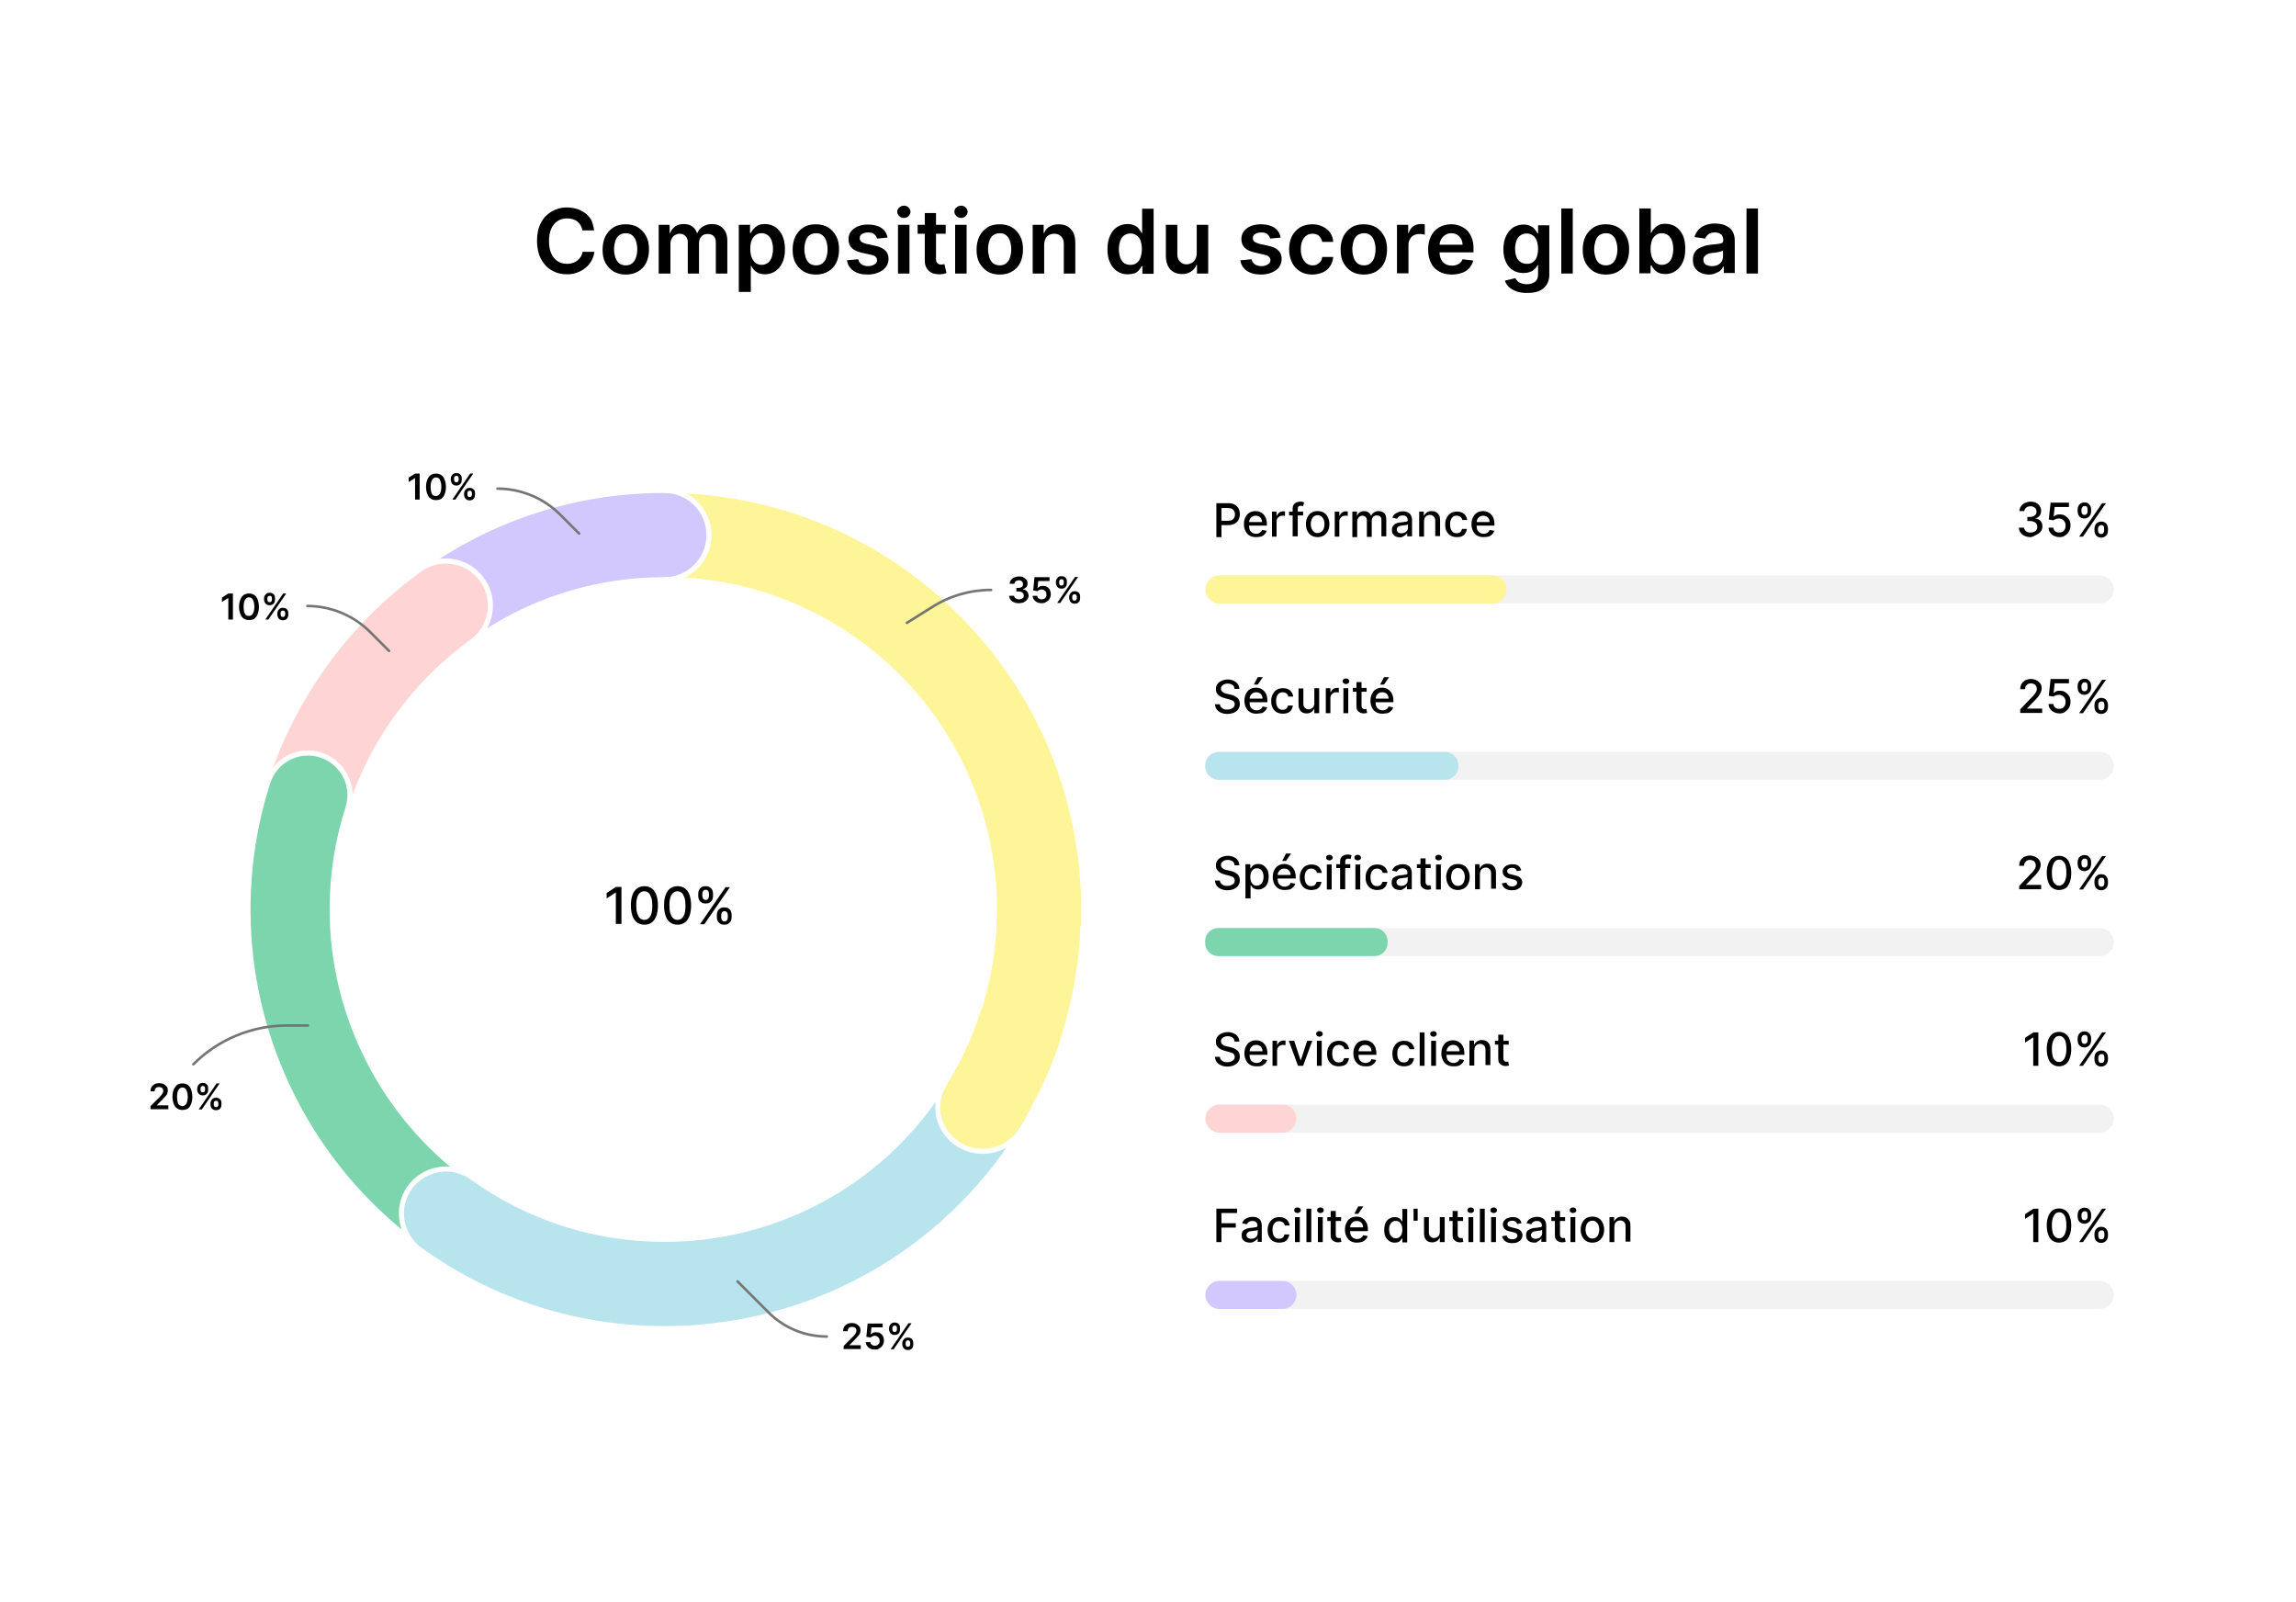 <?xml version="1.0" encoding="utf-8"?>
<!-- Generator: Adobe Illustrator 28.1.0, SVG Export Plug-In . SVG Version: 6.00 Build 0)  -->
<svg version="1.1" id="Layer_1" xmlns="http://www.w3.org/2000/svg" xmlns:xlink="http://www.w3.org/1999/xlink" x="0px" y="0px"
	 viewBox="0 0 900 628" style="enable-background:new 0 0 900 628;" xml:space="preserve">
<style type="text/css">
	.st0{fill:#FFFFFF;}
	.st1{opacity:0.3;fill:#D3D3D3;}
	.st2{fill:#D2C8FE;}
	.st3{fill:#FFD4D4;}
	.st4{fill:#7CD5AD;}
	.st5{fill:#B8E5ED;}
	.st6{fill:#FEF498;}
	.st7{fill:none;stroke:#FEF498;stroke-width:35;stroke-linecap:round;stroke-miterlimit:10;}
	.st8{fill:none;stroke:#D2C8FE;stroke-width:35;stroke-linecap:round;stroke-miterlimit:10;}
	.st9{fill:none;stroke:#FFFFFF;stroke-width:2;stroke-miterlimit:10;}
	.st10{fill:none;stroke:#FFD4D4;stroke-width:35;stroke-linecap:round;stroke-miterlimit:10;}
	.st11{fill:none;stroke:#7CD5AD;stroke-width:33;stroke-linecap:round;stroke-miterlimit:10;}
	.st12{fill:none;stroke:#B8E5ED;stroke-width:35;stroke-linecap:round;stroke-miterlimit:10;}
	.st13{fill:none;stroke:#FEF498;stroke-width:33;stroke-linecap:round;stroke-miterlimit:10;}
	.st14{fill:none;stroke:#757575;stroke-linecap:round;stroke-miterlimit:10;}
	.st15{fill:none;stroke:#FFFFFF;stroke-width:2;stroke-linecap:round;stroke-miterlimit:10;}
</style>
<rect x="-3.4" y="-1.3" class="st0" width="906.8" height="630.6"/>
<g>
	<g>
		<path d="M232.9,90.3h-4.6c-0.1-0.8-0.4-1.4-0.7-2c-0.4-0.6-0.8-1.1-1.3-1.5c-0.5-0.4-1.1-0.7-1.8-0.9c-0.7-0.2-1.4-0.3-2.2-0.3
			c-1.4,0-2.6,0.3-3.7,1s-1.9,1.7-2.5,3c-0.6,1.3-0.9,3-0.9,4.9c0,1.9,0.3,3.6,0.9,4.9c0.6,1.3,1.4,2.3,2.5,3c1.1,0.7,2.3,1,3.7,1
			c0.8,0,1.5-0.1,2.1-0.3s1.3-0.5,1.8-0.9c0.5-0.4,1-0.9,1.4-1.5s0.6-1.2,0.8-2l4.6,0c-0.2,1.2-0.5,2.3-1.1,3.4
			c-0.6,1.1-1.3,2-2.3,2.8c-0.9,0.8-2,1.4-3.3,1.9c-1.2,0.5-2.6,0.7-4.1,0.7c-2.2,0-4.2-0.5-6-1.6c-1.8-1-3.1-2.5-4.2-4.5
			c-1-2-1.5-4.3-1.5-7c0-2.7,0.5-5.1,1.5-7c1-2,2.4-3.4,4.2-4.5c1.8-1,3.7-1.6,6-1.6c1.4,0,2.7,0.2,4,0.6c1.2,0.4,2.3,1,3.3,1.7
			c1,0.8,1.7,1.7,2.4,2.8C232.3,87.6,232.7,88.9,232.9,90.3z"/>
		<path d="M245.3,107.6c-1.9,0-3.5-0.4-4.8-1.2s-2.4-2-3.2-3.4c-0.8-1.5-1.1-3.2-1.1-5.2s0.4-3.7,1.1-5.2c0.8-1.5,1.8-2.6,3.2-3.5
			s3-1.2,4.8-1.2s3.5,0.4,4.8,1.2s2.4,2,3.2,3.5c0.8,1.5,1.1,3.2,1.1,5.2s-0.4,3.7-1.1,5.2c-0.8,1.5-1.8,2.6-3.2,3.4
			S247.1,107.6,245.3,107.6z M245.3,104c1,0,1.9-0.3,2.5-0.8c0.7-0.6,1.2-1.3,1.5-2.3c0.3-0.9,0.5-2,0.5-3.2c0-1.2-0.2-2.2-0.5-3.2
			s-0.8-1.7-1.5-2.3c-0.7-0.6-1.5-0.8-2.5-0.8c-1,0-1.9,0.3-2.6,0.8s-1.2,1.3-1.5,2.3c-0.3,0.9-0.5,2-0.5,3.2c0,1.2,0.2,2.2,0.5,3.2
			c0.3,0.9,0.8,1.7,1.5,2.3C243.4,103.7,244.3,104,245.3,104z"/>
		<path d="M258.2,107.2V88.1h4.3v3.2h0.2c0.4-1.1,1.1-1.9,2-2.6c0.9-0.6,2-0.9,3.3-0.9c1.3,0,2.4,0.3,3.3,0.9
			c0.9,0.6,1.5,1.5,1.9,2.6h0.2c0.4-1.1,1.1-1.9,2.1-2.5c1-0.6,2.2-1,3.6-1c1.8,0,3.2,0.6,4.3,1.7s1.7,2.7,1.7,4.9v12.8h-4.5V95.1
			c0-1.2-0.3-2.1-0.9-2.6c-0.6-0.6-1.4-0.8-2.3-0.8c-1.1,0-1.9,0.3-2.5,1s-0.9,1.6-0.9,2.6v11.9h-4.4V94.9c0-1-0.3-1.8-0.9-2.4
			c-0.6-0.6-1.4-0.9-2.3-0.9c-0.6,0-1.2,0.2-1.8,0.5s-1,0.8-1.3,1.4c-0.3,0.6-0.5,1.3-0.5,2.1v11.6H258.2z"/>
		<path d="M289.6,114.4V88.1h4.4v3.2h0.3c0.2-0.5,0.6-1,1-1.5c0.4-0.5,1-1,1.7-1.4c0.7-0.4,1.6-0.6,2.8-0.6c1.5,0,2.8,0.4,4,1.1
			c1.2,0.8,2.1,1.9,2.8,3.3s1.1,3.3,1.1,5.4c0,2.1-0.3,3.9-1,5.3c-0.7,1.5-1.6,2.6-2.8,3.4s-2.5,1.2-4,1.2c-1.1,0-2-0.2-2.7-0.5
			c-0.7-0.4-1.3-0.8-1.7-1.3c-0.4-0.5-0.8-1-1-1.5h-0.2v10.2H289.6z M294.1,97.6c0,1.2,0.2,2.3,0.5,3.2c0.4,0.9,0.9,1.7,1.5,2.2
			c0.7,0.5,1.5,0.8,2.4,0.8c1,0,1.8-0.3,2.5-0.8c0.7-0.5,1.2-1.3,1.5-2.2c0.3-0.9,0.5-2,0.5-3.2c0-1.2-0.2-2.2-0.5-3.2
			c-0.3-0.9-0.8-1.6-1.5-2.2c-0.7-0.5-1.5-0.8-2.5-0.8c-1,0-1.8,0.3-2.4,0.8c-0.7,0.5-1.2,1.2-1.5,2.1
			C294.2,95.3,294.1,96.4,294.1,97.6z"/>
		<path d="M319.8,107.6c-1.9,0-3.5-0.4-4.8-1.2s-2.4-2-3.2-3.4c-0.8-1.5-1.1-3.2-1.1-5.2s0.4-3.7,1.1-5.2c0.8-1.5,1.8-2.6,3.2-3.5
			s3-1.2,4.8-1.2s3.5,0.4,4.8,1.2s2.4,2,3.2,3.5c0.8,1.5,1.1,3.2,1.1,5.2s-0.4,3.7-1.1,5.2c-0.8,1.5-1.8,2.6-3.2,3.4
			S321.7,107.6,319.8,107.6z M319.9,104c1,0,1.9-0.3,2.5-0.8c0.7-0.6,1.2-1.3,1.5-2.3c0.3-0.9,0.5-2,0.5-3.2c0-1.2-0.2-2.2-0.5-3.2
			s-0.8-1.7-1.5-2.3c-0.7-0.6-1.5-0.8-2.5-0.8c-1,0-1.9,0.3-2.6,0.8s-1.2,1.3-1.5,2.3c-0.3,0.9-0.5,2-0.5,3.2c0,1.2,0.2,2.2,0.5,3.2
			c0.3,0.9,0.8,1.7,1.5,2.3C318,103.7,318.8,104,319.9,104z"/>
		<path d="M347.9,93.1l-4.1,0.4c-0.1-0.4-0.3-0.8-0.6-1.2c-0.3-0.4-0.7-0.7-1.1-0.9s-1.1-0.3-1.8-0.3c-0.9,0-1.7,0.2-2.4,0.6
			c-0.6,0.4-0.9,0.9-0.9,1.6c0,0.6,0.2,1,0.6,1.4s1.1,0.6,2.1,0.9l3.3,0.7c1.8,0.4,3.2,1,4,1.9c0.9,0.8,1.3,2,1.3,3.3
			c0,1.2-0.4,2.3-1.1,3.2s-1.7,1.6-2.9,2.1c-1.2,0.5-2.6,0.8-4.2,0.8c-2.3,0-4.2-0.5-5.6-1.5c-1.4-1-2.3-2.4-2.5-4.1l4.4-0.4
			c0.2,0.9,0.6,1.5,1.3,2c0.6,0.4,1.5,0.7,2.5,0.7c1.1,0,1.9-0.2,2.6-0.7c0.7-0.4,1-1,1-1.6c0-0.5-0.2-1-0.6-1.4
			c-0.4-0.4-1.1-0.6-1.9-0.8l-3.3-0.7c-1.8-0.4-3.2-1-4.1-1.9c-0.9-0.9-1.3-2.1-1.3-3.4c0-1.2,0.3-2.2,1-3.1s1.6-1.5,2.7-2
			c1.2-0.5,2.5-0.7,4-0.7c2.2,0,4,0.5,5.3,1.4C346.8,90.2,347.6,91.5,347.9,93.1z"/>
		<path d="M354.3,85.4c-0.7,0-1.3-0.2-1.8-0.7s-0.8-1.1-0.8-1.7c0-0.7,0.3-1.3,0.8-1.7s1.1-0.7,1.8-0.7c0.7,0,1.3,0.2,1.8,0.7
			c0.5,0.5,0.8,1.1,0.8,1.7c0,0.7-0.3,1.2-0.8,1.7C355.6,85.2,355,85.4,354.3,85.4z M352,107.2V88.1h4.5v19.1H352z"/>
		<path d="M370.7,88.1v3.5h-11v-3.5H370.7z M362.4,83.5h4.5v17.9c0,0.6,0.1,1.1,0.3,1.4c0.2,0.3,0.4,0.5,0.7,0.7
			c0.3,0.1,0.6,0.2,1,0.2c0.3,0,0.5,0,0.8-0.1s0.4-0.1,0.5-0.1l0.8,3.5c-0.2,0.1-0.6,0.2-1,0.3c-0.4,0.1-1,0.2-1.6,0.2
			c-1.1,0-2.1-0.1-3-0.5c-0.9-0.4-1.6-1-2.1-1.8c-0.5-0.8-0.8-1.8-0.8-3V83.5z"/>
		<path d="M376.7,85.4c-0.7,0-1.3-0.2-1.8-0.7s-0.8-1.1-0.8-1.7c0-0.7,0.3-1.3,0.8-1.7s1.1-0.7,1.8-0.7c0.7,0,1.3,0.2,1.8,0.7
			c0.5,0.5,0.8,1.1,0.8,1.7c0,0.7-0.3,1.2-0.8,1.7C378,85.2,377.4,85.4,376.7,85.4z M374.4,107.2V88.1h4.5v19.1H374.4z"/>
		<path d="M391.9,107.6c-1.9,0-3.5-0.4-4.8-1.2s-2.4-2-3.2-3.4c-0.8-1.5-1.1-3.2-1.1-5.2s0.4-3.7,1.1-5.2c0.8-1.5,1.8-2.6,3.2-3.5
			s3-1.2,4.8-1.2s3.5,0.4,4.8,1.2s2.4,2,3.2,3.5c0.8,1.5,1.1,3.2,1.1,5.2s-0.4,3.7-1.1,5.2c-0.8,1.5-1.8,2.6-3.2,3.4
			S393.7,107.6,391.9,107.6z M391.9,104c1,0,1.9-0.3,2.5-0.8c0.7-0.6,1.2-1.3,1.5-2.3c0.3-0.9,0.5-2,0.5-3.2c0-1.2-0.2-2.2-0.5-3.2
			s-0.8-1.7-1.5-2.3c-0.7-0.6-1.5-0.8-2.5-0.8c-1,0-1.9,0.3-2.6,0.8s-1.2,1.3-1.5,2.3c-0.3,0.9-0.5,2-0.5,3.2c0,1.2,0.2,2.2,0.5,3.2
			c0.3,0.9,0.8,1.7,1.5,2.3C390,103.7,390.9,104,391.9,104z"/>
		<path d="M409.3,96v11.2h-4.5V88.1h4.3v3.2h0.2c0.4-1.1,1.1-1.9,2.1-2.5c1-0.6,2.2-0.9,3.6-0.9c1.3,0,2.5,0.3,3.4,0.8
			s1.7,1.4,2.3,2.4c0.5,1.1,0.8,2.4,0.8,3.9v12.2h-4.5V95.7c0-1.3-0.3-2.3-1-3c-0.7-0.7-1.6-1.1-2.7-1.1c-0.8,0-1.5,0.2-2.1,0.5
			c-0.6,0.3-1.1,0.8-1.4,1.5S409.3,95.1,409.3,96z"/>
		<path d="M441.9,107.5c-1.5,0-2.8-0.4-4-1.2s-2.1-1.9-2.8-3.4c-0.7-1.5-1-3.2-1-5.3c0-2.1,0.4-3.9,1.1-5.4s1.6-2.6,2.8-3.3
			c1.2-0.7,2.5-1.1,4-1.1c1.1,0,2,0.2,2.8,0.6s1.3,0.8,1.7,1.4c0.4,0.5,0.7,1,1,1.5h0.2v-9.5h4.5v25.5h-4.4v-3h-0.3
			c-0.2,0.5-0.6,1-1,1.5c-0.4,0.5-1,1-1.7,1.3C443.9,107.3,443,107.5,441.9,107.5z M443.2,103.8c1,0,1.8-0.3,2.4-0.8
			c0.7-0.5,1.2-1.2,1.5-2.2c0.3-0.9,0.5-2,0.5-3.2c0-1.2-0.2-2.3-0.5-3.2c-0.3-0.9-0.8-1.6-1.5-2.1c-0.7-0.5-1.5-0.8-2.5-0.8
			c-1,0-1.8,0.3-2.5,0.8c-0.7,0.5-1.2,1.2-1.5,2.2c-0.3,0.9-0.5,2-0.5,3.2c0,1.2,0.2,2.3,0.5,3.2s0.9,1.7,1.5,2.2
			C441.4,103.6,442.2,103.8,443.2,103.8z"/>
		<path d="M469.1,99.2V88.1h4.5v19.1h-4.4v-3.4H469c-0.4,1.1-1.1,1.9-2.1,2.6c-1,0.7-2.2,1-3.6,1c-1.3,0-2.4-0.3-3.3-0.8
			c-1-0.6-1.7-1.4-2.2-2.4c-0.5-1.1-0.8-2.4-0.8-3.9V88.1h4.5v11.5c0,1.2,0.3,2.2,1,2.9c0.7,0.7,1.5,1.1,2.6,1.1
			c0.7,0,1.3-0.2,1.9-0.5s1.1-0.8,1.5-1.4C468.9,100.9,469.1,100.1,469.1,99.2z"/>
		<path d="M502,93.1l-4.1,0.4c-0.1-0.4-0.3-0.8-0.6-1.2s-0.7-0.7-1.1-0.9s-1.1-0.3-1.8-0.3c-0.9,0-1.7,0.2-2.4,0.6
			c-0.6,0.4-0.9,0.9-0.9,1.6c0,0.6,0.2,1,0.6,1.4c0.4,0.3,1.1,0.6,2.1,0.9l3.3,0.7c1.8,0.4,3.2,1,4,1.9c0.9,0.8,1.3,2,1.3,3.3
			c0,1.2-0.4,2.3-1,3.2c-0.7,0.9-1.7,1.6-2.9,2.1c-1.2,0.5-2.6,0.8-4.2,0.8c-2.3,0-4.2-0.5-5.6-1.5s-2.3-2.4-2.5-4.1l4.4-0.4
			c0.2,0.9,0.6,1.5,1.3,2c0.6,0.4,1.5,0.7,2.5,0.7c1.1,0,1.9-0.2,2.6-0.7c0.7-0.4,1-1,1-1.6c0-0.5-0.2-1-0.6-1.4
			c-0.4-0.4-1.1-0.6-1.9-0.8L492,99c-1.8-0.4-3.2-1-4.1-1.9c-0.9-0.9-1.3-2.1-1.3-3.4c0-1.2,0.3-2.2,1-3.1s1.6-1.5,2.7-2
			c1.2-0.5,2.5-0.7,4-0.7c2.2,0,4,0.5,5.3,1.4C500.9,90.2,501.7,91.5,502,93.1z"/>
		<path d="M514.4,107.6c-1.9,0-3.5-0.4-4.9-1.3s-2.4-2-3.1-3.5s-1.1-3.2-1.1-5.1c0-1.9,0.4-3.7,1.1-5.1s1.8-2.6,3.2-3.5
			c1.4-0.8,3-1.2,4.8-1.2c1.5,0,2.9,0.3,4.1,0.9c1.2,0.6,2.2,1.4,2.9,2.4s1.1,2.2,1.2,3.6h-4.3c-0.2-0.9-0.6-1.7-1.2-2.3
			s-1.5-0.9-2.6-0.9c-0.9,0-1.7,0.2-2.4,0.7c-0.7,0.5-1.2,1.2-1.6,2.1c-0.4,0.9-0.6,2-0.6,3.3c0,1.3,0.2,2.4,0.6,3.3
			s0.9,1.6,1.6,2.2c0.7,0.5,1.5,0.8,2.4,0.8c0.7,0,1.3-0.1,1.8-0.4c0.5-0.3,1-0.6,1.3-1.1c0.4-0.5,0.6-1.1,0.7-1.8h4.3
			c-0.1,1.4-0.5,2.5-1.2,3.6c-0.7,1-1.6,1.9-2.8,2.4S516,107.6,514.4,107.6z"/>
		<path d="M534.6,107.6c-1.9,0-3.5-0.4-4.8-1.2s-2.4-2-3.2-3.4c-0.8-1.5-1.1-3.2-1.1-5.2s0.4-3.7,1.1-5.2c0.8-1.5,1.8-2.6,3.2-3.5
			s3-1.2,4.8-1.2s3.5,0.4,4.8,1.2s2.4,2,3.2,3.5c0.8,1.5,1.1,3.2,1.1,5.2s-0.4,3.7-1.1,5.2c-0.8,1.5-1.8,2.6-3.2,3.4
			S536.5,107.6,534.6,107.6z M534.7,104c1,0,1.9-0.3,2.5-0.8c0.7-0.6,1.2-1.3,1.5-2.3c0.3-0.9,0.5-2,0.5-3.2c0-1.2-0.2-2.2-0.5-3.2
			c-0.3-0.9-0.8-1.7-1.5-2.3s-1.5-0.8-2.5-0.8c-1,0-1.9,0.3-2.6,0.8s-1.2,1.3-1.5,2.3c-0.3,0.9-0.5,2-0.5,3.2c0,1.2,0.2,2.2,0.5,3.2
			c0.3,0.9,0.8,1.7,1.5,2.3C532.8,103.7,533.6,104,534.7,104z"/>
		<path d="M547.6,107.2V88.1h4.4v3.2h0.2c0.3-1.1,0.9-2,1.8-2.6c0.8-0.6,1.8-0.9,2.9-0.9c0.2,0,0.5,0,0.8,0c0.3,0,0.6,0.1,0.8,0.1
			v4.1c-0.2-0.1-0.5-0.1-0.9-0.2c-0.4-0.1-0.8-0.1-1.2-0.1c-0.8,0-1.6,0.2-2.2,0.5s-1.2,0.8-1.5,1.5c-0.4,0.6-0.6,1.3-0.6,2.2v11.2
			H547.6z"/>
		<path d="M569.1,107.6c-1.9,0-3.6-0.4-5-1.2c-1.4-0.8-2.5-1.9-3.2-3.4s-1.1-3.2-1.1-5.2c0-2,0.4-3.7,1.1-5.2s1.8-2.6,3.2-3.5
			c1.4-0.8,2.9-1.2,4.8-1.2c1.2,0,2.3,0.2,3.3,0.6c1,0.4,2,1,2.8,1.7c0.8,0.8,1.4,1.8,1.9,3s0.7,2.7,0.7,4.3v1.4H562v-3h11.3
			c0-0.9-0.2-1.6-0.6-2.3c-0.4-0.7-0.9-1.2-1.5-1.6c-0.7-0.4-1.4-0.6-2.3-0.6c-0.9,0-1.7,0.2-2.4,0.7s-1.2,1-1.6,1.7
			c-0.4,0.7-0.6,1.5-0.6,2.4v2.6c0,1.1,0.2,2.1,0.6,2.9c0.4,0.8,1,1.4,1.7,1.8c0.7,0.4,1.6,0.6,2.6,0.6c0.7,0,1.2-0.1,1.8-0.3
			s1-0.5,1.4-0.8c0.4-0.4,0.7-0.8,0.9-1.4l4.2,0.5c-0.3,1.1-0.8,2.1-1.5,2.9c-0.7,0.8-1.7,1.5-2.8,1.9
			C571.9,107.3,570.6,107.6,569.1,107.6z"/>
		<path d="M598.4,114.8c-1.6,0-3-0.2-4.2-0.7s-2.1-1-2.8-1.7c-0.7-0.7-1.2-1.5-1.5-2.4l4.1-1c0.2,0.4,0.4,0.7,0.8,1.1
			c0.3,0.4,0.8,0.7,1.4,0.9c0.6,0.2,1.3,0.4,2.2,0.4c1.3,0,2.3-0.3,3.2-0.9s1.3-1.6,1.3-3v-3.6h-0.2c-0.2,0.5-0.6,0.9-1,1.4
			s-1,0.9-1.8,1.2c-0.7,0.3-1.6,0.5-2.7,0.5c-1.5,0-2.8-0.3-4-1c-1.2-0.7-2.1-1.7-2.8-3.1c-0.7-1.4-1.1-3.1-1.1-5.2
			c0-2.1,0.4-3.9,1.1-5.3s1.6-2.5,2.8-3.3c1.2-0.7,2.5-1.1,4-1.1c1.1,0,2,0.2,2.8,0.6s1.3,0.8,1.7,1.4c0.4,0.5,0.8,1,1,1.5h0.2v-3.2
			h4.4v19.4c0,1.6-0.4,3-1.2,4.1c-0.8,1.1-1.8,1.9-3.2,2.4S600.1,114.8,598.4,114.8z M598.5,103.4c1,0,1.8-0.2,2.4-0.7
			c0.7-0.5,1.2-1.1,1.5-2s0.5-1.9,0.5-3.1c0-1.2-0.2-2.3-0.5-3.2c-0.3-0.9-0.8-1.6-1.5-2.1s-1.5-0.8-2.5-0.8c-1,0-1.8,0.3-2.5,0.8
			s-1.2,1.2-1.5,2.1s-0.5,1.9-0.5,3.1c0,1.2,0.2,2.2,0.5,3.1c0.3,0.9,0.9,1.6,1.5,2C596.6,103.1,597.5,103.4,598.5,103.4z"/>
		<path d="M616.5,81.7v25.5H612V81.7H616.5z"/>
		<path d="M629.5,107.6c-1.9,0-3.5-0.4-4.8-1.2s-2.4-2-3.2-3.4c-0.8-1.5-1.1-3.2-1.1-5.2s0.4-3.7,1.1-5.2c0.8-1.5,1.8-2.6,3.2-3.5
			s3-1.2,4.8-1.2s3.5,0.4,4.8,1.2s2.4,2,3.2,3.5c0.8,1.5,1.1,3.2,1.1,5.2s-0.4,3.7-1.1,5.2c-0.8,1.5-1.8,2.6-3.2,3.4
			S631.3,107.6,629.5,107.6z M629.5,104c1,0,1.9-0.3,2.5-0.8c0.7-0.6,1.2-1.3,1.5-2.3c0.3-0.9,0.5-2,0.5-3.2c0-1.2-0.2-2.2-0.5-3.2
			c-0.3-0.9-0.8-1.7-1.5-2.3c-0.7-0.6-1.5-0.8-2.5-0.8c-1,0-1.9,0.3-2.6,0.8s-1.2,1.3-1.5,2.3s-0.5,2-0.5,3.2c0,1.2,0.2,2.2,0.5,3.2
			c0.3,0.9,0.8,1.7,1.5,2.3C627.6,103.7,628.4,104,629.5,104z"/>
		<path d="M642.6,107.2V81.7h4.5v9.5h0.2c0.2-0.5,0.6-1,1-1.5c0.4-0.5,1-1,1.7-1.4c0.7-0.4,1.6-0.6,2.8-0.6c1.5,0,2.8,0.4,4,1.1
			c1.2,0.8,2.1,1.9,2.8,3.3s1,3.3,1,5.4c0,2.1-0.3,3.9-1,5.3c-0.7,1.5-1.6,2.6-2.8,3.4c-1.2,0.8-2.5,1.2-4,1.2c-1.1,0-2-0.2-2.7-0.5
			c-0.7-0.4-1.3-0.8-1.7-1.3c-0.4-0.5-0.8-1-1-1.5H647v3H642.6z M647,97.6c0,1.2,0.2,2.3,0.5,3.2c0.4,0.9,0.9,1.7,1.5,2.2
			c0.7,0.5,1.5,0.8,2.4,0.8c1,0,1.8-0.3,2.5-0.8c0.7-0.5,1.2-1.3,1.5-2.2c0.3-0.9,0.5-2,0.5-3.2c0-1.2-0.2-2.2-0.5-3.2
			c-0.3-0.9-0.8-1.6-1.5-2.2c-0.7-0.5-1.5-0.8-2.5-0.8c-1,0-1.8,0.3-2.4,0.8c-0.7,0.5-1.2,1.2-1.5,2.1C647.2,95.3,647,96.4,647,97.6
			z"/>
		<path d="M670,107.6c-1.2,0-2.3-0.2-3.3-0.7c-1-0.4-1.7-1.1-2.3-1.9c-0.6-0.9-0.8-1.9-0.8-3.2c0-1.1,0.2-2,0.6-2.7
			c0.4-0.7,0.9-1.3,1.6-1.7c0.7-0.4,1.5-0.7,2.3-1s1.8-0.4,2.7-0.5c1.1-0.1,2-0.2,2.7-0.3s1.2-0.2,1.5-0.4c0.3-0.2,0.5-0.5,0.5-1
			v-0.1c0-0.9-0.3-1.7-0.8-2.2c-0.6-0.5-1.4-0.8-2.4-0.8c-1.1,0-2,0.2-2.6,0.7c-0.6,0.5-1.1,1-1.3,1.7l-4.2-0.6
			c0.3-1.2,0.9-2.1,1.6-2.9c0.8-0.8,1.7-1.4,2.8-1.8c1.1-0.4,2.3-0.6,3.7-0.6c0.9,0,1.8,0.1,2.7,0.3c0.9,0.2,1.7,0.6,2.5,1.1
			s1.4,1.2,1.8,2s0.7,1.9,0.7,3.2v12.8h-4.3v-2.6h-0.1c-0.3,0.5-0.7,1-1.1,1.5s-1.1,0.8-1.9,1.1C671.8,107.4,671,107.6,670,107.6z
			 M671.1,104.3c0.9,0,1.7-0.2,2.3-0.5s1.2-0.8,1.5-1.4s0.5-1.2,0.5-2v-2.2c-0.1,0.1-0.4,0.2-0.7,0.3s-0.7,0.2-1.1,0.3
			c-0.4,0.1-0.8,0.1-1.2,0.2s-0.8,0.1-1.1,0.1c-0.7,0.1-1.3,0.2-1.8,0.4s-0.9,0.5-1.3,0.9s-0.5,0.8-0.5,1.4c0,0.8,0.3,1.5,0.9,1.9
			C669.4,104.1,670.2,104.3,671.1,104.3z"/>
		<path d="M689.1,81.7v25.5h-4.5V81.7H689.1z"/>
	</g>
</g>
<g>
	<path class="st1" d="M823.1,513H478c-3,0-5.5-2.5-5.5-5.5l0,0c0-3,2.5-5.5,5.5-5.5h345.1c3,0,5.5,2.5,5.5,5.5l0,0
		C828.5,510.5,826.1,513,823.1,513z"/>
	<path class="st2" d="M502.7,513H478c-3,0-5.5-2.5-5.5-5.5l0,0c0-3,2.5-5.5,5.5-5.5h24.7c3,0,5.5,2.5,5.5,5.5l0,0
		C508.2,510.5,505.7,513,502.7,513z"/>
	<g>
		<path d="M476.8,486.8v-13.1h8.1v1.7h-6.1v4h5.6v1.7h-5.6v5.7H476.8z"/>
		<path d="M490,487c-0.6,0-1.2-0.1-1.7-0.3c-0.5-0.2-0.9-0.6-1.2-1s-0.4-1-0.4-1.6c0-0.6,0.1-1,0.3-1.4c0.2-0.4,0.5-0.6,0.9-0.8
			s0.8-0.4,1.2-0.5c0.4-0.1,0.9-0.2,1.4-0.2c0.6-0.1,1.1-0.1,1.4-0.2c0.4,0,0.6-0.1,0.8-0.2c0.2-0.1,0.2-0.3,0.2-0.5v0
			c0-0.6-0.2-1-0.5-1.3s-0.8-0.5-1.4-0.5c-0.6,0-1.1,0.1-1.5,0.4c-0.4,0.3-0.6,0.6-0.8,0.9l-1.8-0.4c0.2-0.6,0.5-1.1,0.9-1.4
			c0.4-0.4,0.9-0.6,1.4-0.8c0.5-0.2,1.1-0.3,1.7-0.3c0.4,0,0.8,0,1.2,0.1c0.4,0.1,0.9,0.3,1.2,0.5c0.4,0.2,0.7,0.6,0.9,1
			c0.2,0.5,0.4,1,0.4,1.7v6.5H493v-1.3h-0.1c-0.1,0.2-0.3,0.5-0.6,0.7c-0.2,0.2-0.6,0.4-1,0.6C491,486.9,490.6,487,490,487z
			 M490.4,485.5c0.5,0,1-0.1,1.4-0.3s0.7-0.5,0.9-0.8c0.2-0.3,0.3-0.7,0.3-1.1V482c-0.1,0.1-0.2,0.1-0.4,0.2
			c-0.2,0.1-0.4,0.1-0.7,0.1c-0.2,0-0.5,0.1-0.7,0.1c-0.2,0-0.4,0.1-0.6,0.1c-0.4,0-0.7,0.1-1,0.2c-0.3,0.1-0.5,0.3-0.7,0.5
			c-0.2,0.2-0.3,0.5-0.3,0.8c0,0.5,0.2,0.8,0.5,1.1C489.5,485.3,489.9,485.5,490.4,485.5z"/>
		<path d="M501.5,487c-1,0-1.8-0.2-2.5-0.6c-0.7-0.4-1.2-1-1.6-1.8s-0.5-1.6-0.5-2.6c0-1,0.2-1.9,0.6-2.6s0.9-1.4,1.6-1.8
			s1.5-0.6,2.4-0.6c0.7,0,1.4,0.1,2,0.4c0.6,0.3,1.1,0.7,1.4,1.2s0.6,1.1,0.6,1.7h-1.9c-0.1-0.5-0.3-0.9-0.7-1.2s-0.9-0.5-1.5-0.5
			c-0.5,0-1,0.1-1.4,0.4s-0.7,0.7-0.9,1.2s-0.3,1.1-0.3,1.8c0,0.7,0.1,1.3,0.3,1.9c0.2,0.5,0.5,0.9,0.9,1.2c0.4,0.3,0.9,0.4,1.4,0.4
			c0.4,0,0.7-0.1,1-0.2c0.3-0.1,0.5-0.3,0.7-0.6c0.2-0.3,0.3-0.6,0.4-0.9h1.9c-0.1,0.6-0.3,1.2-0.6,1.7c-0.3,0.5-0.8,0.9-1.4,1.2
			C503,486.8,502.3,487,501.5,487z"/>
		<path d="M508.6,475.4c-0.3,0-0.6-0.1-0.9-0.3s-0.4-0.5-0.4-0.8c0-0.3,0.1-0.6,0.4-0.8c0.2-0.2,0.5-0.3,0.9-0.3s0.6,0.1,0.9,0.3
			c0.2,0.2,0.4,0.5,0.4,0.8c0,0.3-0.1,0.6-0.4,0.8S508.9,475.4,508.6,475.4z M507.6,486.8V477h1.9v9.8H507.6z"/>
		<path d="M514,473.7v13.1h-1.9v-13.1H514z"/>
		<path d="M517.6,475.4c-0.3,0-0.6-0.1-0.9-0.3s-0.4-0.5-0.4-0.8c0-0.3,0.1-0.6,0.4-0.8c0.2-0.2,0.5-0.3,0.9-0.3s0.6,0.1,0.9,0.3
			c0.2,0.2,0.4,0.5,0.4,0.8c0,0.3-0.1,0.6-0.4,0.8S517.9,475.4,517.6,475.4z M516.6,486.8V477h1.9v9.8H516.6z"/>
		<path d="M525.7,477v1.5h-5.4V477H525.7z M521.7,474.6h1.9v9.3c0,0.4,0.1,0.6,0.2,0.8c0.1,0.2,0.3,0.3,0.4,0.4
			c0.2,0.1,0.4,0.1,0.6,0.1c0.2,0,0.3,0,0.4,0c0.1,0,0.2,0,0.3-0.1l0.3,1.6c-0.1,0-0.3,0.1-0.5,0.1c-0.2,0-0.5,0.1-0.8,0.1
			c-0.5,0-1-0.1-1.4-0.3s-0.8-0.5-1.1-0.9c-0.3-0.4-0.4-0.9-0.4-1.5V474.6z"/>
		<path d="M531.9,487c-1,0-1.8-0.2-2.5-0.6c-0.7-0.4-1.2-1-1.6-1.8c-0.4-0.8-0.6-1.6-0.6-2.7c0-1,0.2-1.9,0.6-2.7
			c0.4-0.8,0.9-1.4,1.6-1.8c0.7-0.4,1.5-0.6,2.4-0.6c0.6,0,1.1,0.1,1.6,0.3c0.5,0.2,1,0.5,1.4,0.9c0.4,0.4,0.7,0.9,1,1.5
			c0.2,0.6,0.4,1.4,0.4,2.3v0.7h-7.8V481h5.9c0-0.5-0.1-0.9-0.3-1.3c-0.2-0.4-0.5-0.7-0.9-0.9c-0.4-0.2-0.8-0.3-1.3-0.3
			c-0.5,0-1,0.1-1.4,0.4c-0.4,0.3-0.7,0.6-0.9,1c-0.2,0.4-0.3,0.9-0.3,1.4v1.1c0,0.7,0.1,1.2,0.3,1.7c0.2,0.5,0.6,0.8,1,1.1
			c0.4,0.2,0.9,0.4,1.5,0.4c0.4,0,0.7-0.1,1-0.2c0.3-0.1,0.6-0.3,0.8-0.5c0.2-0.2,0.4-0.5,0.5-0.8l1.8,0.3c-0.1,0.5-0.4,1-0.8,1.4
			c-0.4,0.4-0.8,0.7-1.4,0.9C533.2,486.9,532.6,487,531.9,487z M530.9,475.7l1.5-2.9h2l-2,2.9H530.9z"/>
		<path d="M546.7,487c-0.8,0-1.5-0.2-2.1-0.6c-0.6-0.4-1.1-1-1.5-1.7c-0.4-0.8-0.5-1.7-0.5-2.7c0-1.1,0.2-2,0.5-2.7
			c0.4-0.8,0.8-1.3,1.5-1.7c0.6-0.4,1.3-0.6,2.1-0.6c0.6,0,1.1,0.1,1.5,0.3s0.7,0.4,0.9,0.7c0.2,0.3,0.4,0.5,0.5,0.7h0.1v-4.9h1.9
			v13.1h-1.9v-1.5h-0.2c-0.1,0.2-0.3,0.4-0.5,0.7c-0.2,0.3-0.5,0.5-0.9,0.7C547.8,486.9,547.3,487,546.7,487z M547.1,485.3
			c0.5,0,1-0.1,1.4-0.4c0.4-0.3,0.7-0.7,0.9-1.2c0.2-0.5,0.3-1.1,0.3-1.8c0-0.7-0.1-1.3-0.3-1.8s-0.5-0.9-0.9-1.2
			c-0.4-0.3-0.8-0.4-1.4-0.4c-0.6,0-1.1,0.1-1.4,0.4c-0.4,0.3-0.7,0.7-0.9,1.2c-0.2,0.5-0.3,1.1-0.3,1.7c0,0.7,0.1,1.2,0.3,1.8
			s0.5,0.9,0.9,1.2S546.5,485.3,547.1,485.3z"/>
		<path d="M555.7,473.7v4.7h-1.6v-4.7H555.7z"/>
		<path d="M564.4,482.7V477h1.9v9.8h-1.9v-1.7h-0.1c-0.2,0.5-0.6,1-1.1,1.3c-0.5,0.3-1.1,0.5-1.8,0.5c-0.6,0-1.2-0.1-1.7-0.4
			s-0.9-0.7-1.1-1.2c-0.3-0.5-0.4-1.2-0.4-2V477h1.9v6c0,0.7,0.2,1.2,0.6,1.6c0.4,0.4,0.9,0.6,1.4,0.6c0.4,0,0.7-0.1,1.1-0.3
			c0.4-0.2,0.7-0.4,0.9-0.8C564.3,483.7,564.4,483.3,564.4,482.7z"/>
		<path d="M573.5,477v1.5h-5.4V477H573.5z M569.5,474.6h1.9v9.3c0,0.4,0.1,0.6,0.2,0.8c0.1,0.2,0.3,0.3,0.4,0.4
			c0.2,0.1,0.4,0.1,0.6,0.1c0.2,0,0.3,0,0.4,0c0.1,0,0.2,0,0.3-0.1l0.3,1.6c-0.1,0-0.3,0.1-0.5,0.1c-0.2,0-0.5,0.1-0.8,0.1
			c-0.5,0-1-0.1-1.4-0.3s-0.8-0.5-1.1-0.9c-0.3-0.4-0.4-0.9-0.4-1.5V474.6z"/>
		<path d="M576.5,475.4c-0.3,0-0.6-0.1-0.9-0.3s-0.4-0.5-0.4-0.8c0-0.3,0.1-0.6,0.4-0.8c0.2-0.2,0.5-0.3,0.9-0.3s0.6,0.1,0.9,0.3
			c0.2,0.2,0.4,0.5,0.4,0.8c0,0.3-0.1,0.6-0.4,0.8S576.9,475.4,576.5,475.4z M575.6,486.8V477h1.9v9.8H575.6z"/>
		<path d="M582,473.7v13.1h-1.9v-13.1H582z"/>
		<path d="M585.5,475.4c-0.3,0-0.6-0.1-0.9-0.3s-0.4-0.5-0.4-0.8c0-0.3,0.1-0.6,0.4-0.8c0.2-0.2,0.5-0.3,0.9-0.3s0.6,0.1,0.9,0.3
			c0.2,0.2,0.4,0.5,0.4,0.8c0,0.3-0.1,0.6-0.4,0.8S585.8,475.4,585.5,475.4z M584.5,486.8V477h1.9v9.8H584.5z"/>
		<path d="M596.4,479.4l-1.7,0.3c-0.1-0.2-0.2-0.4-0.3-0.6c-0.2-0.2-0.4-0.4-0.6-0.5c-0.3-0.1-0.6-0.2-1-0.2c-0.5,0-1,0.1-1.4,0.4
			c-0.4,0.2-0.5,0.6-0.5,0.9c0,0.3,0.1,0.6,0.4,0.8c0.2,0.2,0.6,0.4,1.2,0.5l1.6,0.4c0.9,0.2,1.6,0.5,2,1s0.7,1,0.7,1.7
			c0,0.6-0.2,1.1-0.5,1.6c-0.3,0.5-0.8,0.8-1.4,1.1c-0.6,0.3-1.3,0.4-2.1,0.4c-1.1,0-2-0.2-2.7-0.7c-0.7-0.5-1.1-1.1-1.3-2l1.8-0.3
			c0.1,0.5,0.4,0.8,0.7,1.1c0.4,0.2,0.8,0.4,1.4,0.4c0.6,0,1.1-0.1,1.5-0.4c0.4-0.3,0.6-0.6,0.6-1c0-0.3-0.1-0.6-0.3-0.8
			c-0.2-0.2-0.6-0.4-1-0.5l-1.7-0.4c-0.9-0.2-1.6-0.5-2-1s-0.7-1-0.7-1.7c0-0.6,0.2-1.1,0.5-1.5c0.3-0.4,0.8-0.8,1.3-1
			c0.6-0.2,1.2-0.4,2-0.4c1.1,0,1.9,0.2,2.5,0.7S596.2,478.6,596.4,479.4z"/>
		<path d="M601.5,487c-0.6,0-1.2-0.1-1.7-0.3c-0.5-0.2-0.9-0.6-1.2-1s-0.4-1-0.4-1.6c0-0.6,0.1-1,0.3-1.4c0.2-0.4,0.5-0.6,0.9-0.8
			s0.8-0.4,1.2-0.5c0.4-0.1,0.9-0.2,1.4-0.2c0.6-0.1,1.1-0.1,1.4-0.2c0.4,0,0.6-0.1,0.8-0.2c0.2-0.1,0.2-0.3,0.2-0.5v0
			c0-0.6-0.2-1-0.5-1.3s-0.8-0.5-1.4-0.5c-0.6,0-1.1,0.1-1.5,0.4c-0.4,0.3-0.6,0.6-0.8,0.9l-1.8-0.4c0.2-0.6,0.5-1.1,0.9-1.4
			c0.4-0.4,0.9-0.6,1.4-0.8c0.5-0.2,1.1-0.3,1.7-0.3c0.4,0,0.8,0,1.2,0.1c0.4,0.1,0.9,0.3,1.2,0.5c0.4,0.2,0.7,0.6,0.9,1
			c0.2,0.5,0.4,1,0.4,1.7v6.5h-1.9v-1.3h-0.1c-0.1,0.2-0.3,0.5-0.6,0.7c-0.2,0.2-0.6,0.4-1,0.6C602.5,486.9,602.1,487,601.5,487z
			 M601.9,485.5c0.5,0,1-0.1,1.4-0.3s0.7-0.5,0.9-0.8c0.2-0.3,0.3-0.7,0.3-1.1V482c-0.1,0.1-0.2,0.1-0.4,0.2
			c-0.2,0.1-0.4,0.1-0.7,0.1c-0.2,0-0.5,0.1-0.7,0.1c-0.2,0-0.4,0.1-0.6,0.1c-0.4,0-0.7,0.1-1,0.2c-0.3,0.1-0.5,0.3-0.7,0.5
			c-0.2,0.2-0.3,0.5-0.3,0.8c0,0.5,0.2,0.8,0.5,1.1C600.9,485.3,601.4,485.5,601.9,485.5z"/>
		<path d="M613.5,477v1.5h-5.4V477H613.5z M609.6,474.6h1.9v9.3c0,0.4,0.1,0.6,0.2,0.8c0.1,0.2,0.3,0.3,0.4,0.4
			c0.2,0.1,0.4,0.1,0.6,0.1c0.2,0,0.3,0,0.4,0c0.1,0,0.2,0,0.3-0.1l0.3,1.6c-0.1,0-0.3,0.1-0.5,0.1c-0.2,0-0.5,0.1-0.8,0.1
			c-0.5,0-1-0.1-1.4-0.3s-0.8-0.5-1.1-0.9c-0.3-0.4-0.4-0.9-0.4-1.5V474.6z"/>
		<path d="M616.6,475.4c-0.3,0-0.6-0.1-0.9-0.3s-0.4-0.5-0.4-0.8c0-0.3,0.1-0.6,0.4-0.8c0.2-0.2,0.5-0.3,0.9-0.3s0.6,0.1,0.9,0.3
			c0.2,0.2,0.4,0.5,0.4,0.8c0,0.3-0.1,0.6-0.4,0.8S616.9,475.4,616.6,475.4z M615.6,486.8V477h1.9v9.8H615.6z"/>
		<path d="M624.2,487c-0.9,0-1.7-0.2-2.4-0.6c-0.7-0.4-1.2-1-1.6-1.8c-0.4-0.8-0.6-1.6-0.6-2.7c0-1,0.2-1.9,0.6-2.7
			c0.4-0.8,0.9-1.4,1.6-1.8c0.7-0.4,1.5-0.6,2.4-0.6c0.9,0,1.7,0.2,2.4,0.6c0.7,0.4,1.2,1,1.6,1.8c0.4,0.8,0.6,1.7,0.6,2.7
			c0,1-0.2,1.9-0.6,2.7c-0.4,0.8-0.9,1.3-1.6,1.8C625.9,486.8,625.1,487,624.2,487z M624.2,485.4c0.6,0,1.1-0.2,1.5-0.5
			c0.4-0.3,0.7-0.7,0.9-1.3s0.3-1.1,0.3-1.7c0-0.6-0.1-1.2-0.3-1.7s-0.5-0.9-0.9-1.3c-0.4-0.3-0.9-0.5-1.5-0.5
			c-0.6,0-1.1,0.2-1.5,0.5c-0.4,0.3-0.7,0.7-0.9,1.3s-0.3,1.1-0.3,1.7c0,0.6,0.1,1.2,0.3,1.7s0.5,0.9,0.9,1.3
			C623.1,485.2,623.6,485.4,624.2,485.4z"/>
		<path d="M632.8,481v5.8h-1.9V477h1.8v1.6h0.1c0.2-0.5,0.6-0.9,1.1-1.3c0.5-0.3,1.1-0.5,1.8-0.5c0.7,0,1.3,0.1,1.8,0.4
			c0.5,0.3,0.9,0.7,1.2,1.2c0.3,0.5,0.4,1.2,0.4,2v6.2h-1.9v-6c0-0.7-0.2-1.3-0.6-1.7c-0.4-0.4-0.9-0.6-1.5-0.6
			c-0.4,0-0.8,0.1-1.2,0.3c-0.3,0.2-0.6,0.5-0.8,0.8C632.9,480,632.8,480.4,632.8,481z"/>
	</g>
	<path class="st1" d="M823.1,443.9H478c-3,0-5.5-2.5-5.5-5.5l0,0c0-3,2.5-5.5,5.5-5.5h345.1c3,0,5.5,2.5,5.5,5.5l0,0
		C828.5,441.4,826.1,443.9,823.1,443.9z"/>
	<path class="st3" d="M502.7,443.9H478c-3,0-5.5-2.5-5.5-5.5l0,0c0-3,2.5-5.5,5.5-5.5h24.7c3,0,5.5,2.5,5.5,5.5l0,0
		C508.2,441.4,505.7,443.9,502.7,443.9z"/>
	<g>
		<path d="M483.9,408c-0.1-0.6-0.3-1.1-0.8-1.4c-0.5-0.3-1.1-0.5-1.9-0.5c-0.5,0-1,0.1-1.4,0.3c-0.4,0.2-0.7,0.4-0.9,0.7
			s-0.3,0.6-0.3,1c0,0.3,0.1,0.6,0.2,0.8c0.1,0.2,0.3,0.4,0.6,0.6c0.2,0.2,0.5,0.3,0.8,0.4c0.3,0.1,0.5,0.2,0.8,0.2l1.3,0.3
			c0.4,0.1,0.8,0.2,1.3,0.4c0.4,0.2,0.8,0.4,1.2,0.7c0.4,0.3,0.7,0.6,0.9,1.1s0.3,0.9,0.3,1.5c0,0.7-0.2,1.4-0.6,2
			c-0.4,0.6-0.9,1-1.7,1.4c-0.7,0.3-1.6,0.5-2.6,0.5c-1,0-1.8-0.2-2.5-0.5c-0.7-0.3-1.3-0.8-1.7-1.3c-0.4-0.6-0.6-1.3-0.7-2h2
			c0,0.5,0.2,0.9,0.5,1.2s0.6,0.5,1,0.7s0.9,0.2,1.4,0.2c0.6,0,1.1-0.1,1.5-0.3c0.4-0.2,0.8-0.4,1-0.7c0.3-0.3,0.4-0.7,0.4-1.1
			c0-0.4-0.1-0.7-0.3-1s-0.5-0.5-0.9-0.6s-0.8-0.3-1.3-0.4l-1.5-0.4c-1-0.3-1.9-0.7-2.5-1.3c-0.6-0.6-0.9-1.3-0.9-2.2
			c0-0.8,0.2-1.4,0.6-2s1-1,1.7-1.3c0.7-0.3,1.5-0.5,2.4-0.5c0.9,0,1.7,0.2,2.3,0.5c0.7,0.3,1.2,0.7,1.6,1.3
			c0.4,0.5,0.6,1.2,0.6,1.9H483.9z"/>
		<path d="M492.5,417.9c-1,0-1.8-0.2-2.5-0.6c-0.7-0.4-1.2-1-1.6-1.8s-0.6-1.6-0.6-2.7c0-1,0.2-1.9,0.6-2.7c0.4-0.8,0.9-1.4,1.6-1.8
			c0.7-0.4,1.5-0.6,2.4-0.6c0.6,0,1.1,0.1,1.6,0.3c0.5,0.2,1,0.5,1.4,0.9c0.4,0.4,0.7,0.9,1,1.5c0.2,0.6,0.4,1.4,0.4,2.3v0.7h-7.8
			v-1.4h5.9c0-0.5-0.1-0.9-0.3-1.3c-0.2-0.4-0.5-0.7-0.9-0.9c-0.4-0.2-0.8-0.3-1.3-0.3c-0.5,0-1,0.1-1.4,0.4c-0.4,0.3-0.7,0.6-0.9,1
			s-0.3,0.9-0.3,1.4v1.1c0,0.7,0.1,1.2,0.3,1.7s0.6,0.8,1,1.1c0.4,0.2,0.9,0.4,1.5,0.4c0.4,0,0.7-0.1,1-0.2c0.3-0.1,0.6-0.3,0.8-0.5
			c0.2-0.2,0.4-0.5,0.5-0.8l1.8,0.3c-0.1,0.5-0.4,1-0.8,1.4c-0.4,0.4-0.8,0.7-1.4,0.9S493.2,417.9,492.5,417.9z"/>
		<path d="M498.8,417.7v-9.8h1.8v1.6h0.1c0.2-0.5,0.5-0.9,0.9-1.2s1-0.5,1.5-0.5c0.1,0,0.3,0,0.4,0s0.3,0,0.4,0v1.8
			c-0.1,0-0.2,0-0.4-0.1c-0.2,0-0.4,0-0.6,0c-0.5,0-0.9,0.1-1.2,0.3s-0.6,0.5-0.8,0.8c-0.2,0.3-0.3,0.7-0.3,1.1v6H498.8z"/>
		<path d="M514.4,407.9l-3.6,9.8h-2l-3.6-9.8h2.1l2.5,7.6h0.1l2.5-7.6H514.4z"/>
		<path d="M517.2,406.3c-0.3,0-0.6-0.1-0.9-0.3c-0.2-0.2-0.4-0.5-0.4-0.8c0-0.3,0.1-0.6,0.4-0.8s0.5-0.3,0.9-0.3s0.6,0.1,0.9,0.3
			s0.4,0.5,0.4,0.8c0,0.3-0.1,0.6-0.4,0.8C517.8,406.2,517.5,406.3,517.2,406.3z M516.2,417.7v-9.8h1.9v9.8H516.2z"/>
		<path d="M524.8,417.9c-1,0-1.8-0.2-2.5-0.6c-0.7-0.4-1.2-1-1.6-1.8s-0.5-1.6-0.5-2.6c0-1,0.2-1.9,0.6-2.6c0.4-0.8,0.9-1.4,1.6-1.8
			c0.7-0.4,1.5-0.6,2.4-0.6c0.7,0,1.4,0.1,2,0.4c0.6,0.3,1.1,0.7,1.4,1.2s0.6,1.1,0.6,1.7H527c-0.1-0.5-0.3-0.9-0.7-1.2
			c-0.4-0.3-0.9-0.5-1.5-0.5c-0.5,0-1,0.1-1.4,0.4s-0.7,0.7-0.9,1.2s-0.3,1.1-0.3,1.8c0,0.7,0.1,1.3,0.3,1.9
			c0.2,0.5,0.5,0.9,0.9,1.2c0.4,0.3,0.9,0.4,1.4,0.4c0.4,0,0.7-0.1,1-0.2s0.5-0.3,0.7-0.6c0.2-0.3,0.3-0.6,0.4-0.9h1.9
			c-0.1,0.6-0.3,1.2-0.6,1.7c-0.3,0.5-0.8,0.9-1.4,1.2C526.3,417.7,525.6,417.9,524.8,417.9z"/>
		<path d="M535.2,417.9c-1,0-1.8-0.2-2.5-0.6c-0.7-0.4-1.2-1-1.6-1.8s-0.6-1.6-0.6-2.7c0-1,0.2-1.9,0.6-2.7c0.4-0.8,0.9-1.4,1.6-1.8
			c0.7-0.4,1.5-0.6,2.4-0.6c0.6,0,1.1,0.1,1.6,0.3c0.5,0.2,1,0.5,1.4,0.9c0.4,0.4,0.7,0.9,1,1.5c0.2,0.6,0.4,1.4,0.4,2.3v0.7h-7.8
			v-1.4h5.9c0-0.5-0.1-0.9-0.3-1.3c-0.2-0.4-0.5-0.7-0.9-0.9c-0.4-0.2-0.8-0.3-1.3-0.3c-0.5,0-1,0.1-1.4,0.4c-0.4,0.3-0.7,0.6-0.9,1
			s-0.3,0.9-0.3,1.4v1.1c0,0.7,0.1,1.2,0.3,1.7s0.6,0.8,1,1.1c0.4,0.2,0.9,0.4,1.5,0.4c0.4,0,0.7-0.1,1-0.2c0.3-0.1,0.6-0.3,0.8-0.5
			c0.2-0.2,0.4-0.5,0.5-0.8l1.8,0.3c-0.1,0.5-0.4,1-0.8,1.4c-0.4,0.4-0.8,0.7-1.4,0.9S535.9,417.9,535.2,417.9z"/>
		<path d="M550.4,417.9c-1,0-1.8-0.2-2.5-0.6c-0.7-0.4-1.2-1-1.6-1.8s-0.5-1.6-0.5-2.6c0-1,0.2-1.9,0.6-2.6c0.4-0.8,0.9-1.4,1.6-1.8
			c0.7-0.4,1.5-0.6,2.4-0.6c0.7,0,1.4,0.1,2,0.4c0.6,0.3,1.1,0.7,1.4,1.2s0.6,1.1,0.6,1.7h-1.9c-0.1-0.5-0.3-0.9-0.7-1.2
			c-0.4-0.3-0.9-0.5-1.5-0.5c-0.5,0-1,0.1-1.4,0.4s-0.7,0.7-0.9,1.2s-0.3,1.1-0.3,1.8c0,0.7,0.1,1.3,0.3,1.9
			c0.2,0.5,0.5,0.9,0.9,1.2c0.4,0.3,0.9,0.4,1.4,0.4c0.4,0,0.7-0.1,1-0.2s0.5-0.3,0.7-0.6c0.2-0.3,0.3-0.6,0.4-0.9h1.9
			c-0.1,0.6-0.3,1.2-0.6,1.7c-0.3,0.5-0.8,0.9-1.4,1.2C551.9,417.7,551.2,417.9,550.4,417.9z"/>
		<path d="M558.4,404.6v13.1h-1.9v-13.1H558.4z"/>
		<path d="M561.9,406.3c-0.3,0-0.6-0.1-0.9-0.3c-0.2-0.2-0.4-0.5-0.4-0.8c0-0.3,0.1-0.6,0.4-0.8s0.5-0.3,0.9-0.3s0.6,0.1,0.9,0.3
			s0.4,0.5,0.4,0.8c0,0.3-0.1,0.6-0.4,0.8C562.6,406.2,562.3,406.3,561.9,406.3z M561,417.7v-9.8h1.9v9.8H561z"/>
		<path d="M569.7,417.9c-1,0-1.8-0.2-2.5-0.6c-0.7-0.4-1.2-1-1.6-1.8s-0.6-1.6-0.6-2.7c0-1,0.2-1.9,0.6-2.7c0.4-0.8,0.9-1.4,1.6-1.8
			c0.7-0.4,1.5-0.6,2.4-0.6c0.6,0,1.1,0.1,1.6,0.3c0.5,0.2,1,0.5,1.4,0.9c0.4,0.4,0.7,0.9,1,1.5c0.2,0.6,0.4,1.4,0.4,2.3v0.7h-7.8
			v-1.4h5.9c0-0.5-0.1-0.9-0.3-1.3c-0.2-0.4-0.5-0.7-0.9-0.9c-0.4-0.2-0.8-0.3-1.3-0.3c-0.5,0-1,0.1-1.4,0.4c-0.4,0.3-0.7,0.6-0.9,1
			s-0.3,0.9-0.3,1.4v1.1c0,0.7,0.1,1.2,0.3,1.7s0.6,0.8,1,1.1c0.4,0.2,0.9,0.4,1.5,0.4c0.4,0,0.7-0.1,1-0.2c0.3-0.1,0.6-0.3,0.8-0.5
			c0.2-0.2,0.4-0.5,0.5-0.8l1.8,0.3c-0.1,0.5-0.4,1-0.8,1.4c-0.4,0.4-0.8,0.7-1.4,0.9S570.4,417.9,569.7,417.9z"/>
		<path d="M577.9,411.8v5.8H576v-9.8h1.8v1.6h0.1c0.2-0.5,0.6-0.9,1.1-1.3c0.5-0.3,1.1-0.5,1.8-0.5c0.7,0,1.3,0.1,1.8,0.4
			c0.5,0.3,0.9,0.7,1.2,1.2c0.3,0.5,0.4,1.2,0.4,2v6.2h-1.9v-6c0-0.7-0.2-1.3-0.6-1.7c-0.4-0.4-0.9-0.6-1.5-0.6
			c-0.4,0-0.8,0.1-1.2,0.3c-0.3,0.2-0.6,0.5-0.8,0.8C578,410.9,577.9,411.3,577.9,411.8z"/>
		<path d="M591.4,407.9v1.5H586v-1.5H591.4z M587.4,405.5h1.9v9.3c0,0.4,0.1,0.6,0.2,0.8c0.1,0.2,0.3,0.3,0.4,0.4
			c0.2,0.1,0.4,0.1,0.6,0.1c0.2,0,0.3,0,0.4,0c0.1,0,0.2,0,0.3-0.1l0.3,1.6c-0.1,0-0.3,0.1-0.5,0.1c-0.2,0-0.5,0.1-0.8,0.1
			c-0.5,0-1-0.1-1.4-0.3s-0.8-0.5-1.1-0.9c-0.3-0.4-0.4-0.9-0.4-1.5V405.5z"/>
	</g>
	<path class="st1" d="M823.1,374.7H478c-3,0-5.5-2.5-5.5-5.5l0,0c0-3,2.5-5.5,5.5-5.5h345.1c3,0,5.5,2.5,5.5,5.5l0,0
		C828.5,372.3,826.1,374.7,823.1,374.7z"/>
	<path class="st4" d="M538.8,374.7h-61.3c-2.8,0-5.1-2.3-5.1-5.1v-0.8c0-2.8,2.3-5.1,5.1-5.1h61.3c2.8,0,5.1,2.3,5.1,5.1v0.8
		C543.9,372.5,541.6,374.7,538.8,374.7z"/>
	<g>
		<path d="M483.9,338.9c-0.1-0.6-0.3-1.1-0.8-1.4c-0.5-0.3-1.1-0.5-1.9-0.5c-0.5,0-1,0.1-1.4,0.3c-0.4,0.2-0.7,0.4-0.9,0.7
			c-0.2,0.3-0.3,0.6-0.3,1c0,0.3,0.1,0.6,0.2,0.8c0.1,0.2,0.3,0.4,0.6,0.6c0.2,0.2,0.5,0.3,0.8,0.4c0.3,0.1,0.5,0.2,0.8,0.2l1.3,0.3
			c0.4,0.1,0.8,0.2,1.3,0.4c0.4,0.2,0.8,0.4,1.2,0.7c0.4,0.3,0.7,0.6,0.9,1.1s0.3,0.9,0.3,1.5c0,0.7-0.2,1.4-0.6,2
			c-0.4,0.6-0.9,1-1.7,1.4c-0.7,0.3-1.6,0.5-2.6,0.5c-1,0-1.8-0.2-2.5-0.5c-0.7-0.3-1.3-0.8-1.7-1.3c-0.4-0.6-0.6-1.3-0.7-2h2
			c0,0.5,0.2,0.9,0.5,1.2c0.3,0.3,0.6,0.5,1,0.7s0.9,0.2,1.4,0.2c0.6,0,1.1-0.1,1.5-0.3c0.4-0.2,0.8-0.4,1-0.7
			c0.3-0.3,0.4-0.7,0.4-1.1c0-0.4-0.1-0.7-0.3-1s-0.5-0.5-0.9-0.6s-0.8-0.3-1.3-0.4l-1.5-0.4c-1-0.3-1.9-0.7-2.5-1.3
			s-0.9-1.3-0.9-2.2c0-0.8,0.2-1.4,0.6-2s1-1,1.7-1.3c0.7-0.3,1.5-0.5,2.4-0.5c0.9,0,1.7,0.2,2.3,0.5c0.7,0.3,1.2,0.7,1.6,1.3
			c0.4,0.5,0.6,1.2,0.6,1.9H483.9z"/>
		<path d="M488.2,352.2v-13.5h1.9v1.6h0.2c0.1-0.2,0.3-0.4,0.5-0.7c0.2-0.3,0.5-0.5,0.9-0.7c0.4-0.2,0.9-0.3,1.5-0.3
			c0.8,0,1.5,0.2,2.1,0.6c0.6,0.4,1.1,1,1.5,1.7c0.4,0.8,0.5,1.7,0.5,2.7c0,1.1-0.2,2-0.5,2.7c-0.4,0.8-0.8,1.3-1.5,1.7
			c-0.6,0.4-1.3,0.6-2.1,0.6c-0.6,0-1.1-0.1-1.5-0.3c-0.4-0.2-0.7-0.4-0.9-0.7c-0.2-0.3-0.4-0.5-0.5-0.7h-0.1v5.2H488.2z
			 M490.1,343.7c0,0.7,0.1,1.3,0.3,1.8c0.2,0.5,0.5,0.9,0.9,1.2c0.4,0.3,0.8,0.4,1.4,0.4c0.6,0,1-0.2,1.4-0.5
			c0.4-0.3,0.7-0.7,0.9-1.2s0.3-1.1,0.3-1.8c0-0.6-0.1-1.2-0.3-1.7c-0.2-0.5-0.5-0.9-0.9-1.2c-0.4-0.3-0.9-0.4-1.4-0.4
			c-0.6,0-1,0.1-1.4,0.4c-0.4,0.3-0.7,0.7-0.9,1.2C490.2,342.4,490.1,343,490.1,343.7z"/>
		<path d="M503.6,348.8c-1,0-1.8-0.2-2.5-0.6c-0.7-0.4-1.2-1-1.6-1.8c-0.4-0.8-0.6-1.6-0.6-2.7c0-1,0.2-1.9,0.6-2.7
			c0.4-0.8,0.9-1.4,1.6-1.8c0.7-0.4,1.5-0.6,2.4-0.6c0.6,0,1.1,0.1,1.6,0.3c0.5,0.2,1,0.5,1.4,0.9c0.4,0.4,0.7,0.9,1,1.5
			c0.2,0.6,0.4,1.4,0.4,2.3v0.7H500v-1.4h5.9c0-0.5-0.1-0.9-0.3-1.3c-0.2-0.4-0.5-0.7-0.9-0.9c-0.4-0.2-0.8-0.3-1.3-0.3
			c-0.5,0-1,0.1-1.4,0.4c-0.4,0.3-0.7,0.6-0.9,1c-0.2,0.4-0.3,0.9-0.3,1.4v1.1c0,0.7,0.1,1.2,0.3,1.7c0.2,0.5,0.6,0.8,1,1.1
			c0.4,0.2,0.9,0.4,1.5,0.4c0.4,0,0.7-0.1,1-0.2c0.3-0.1,0.6-0.3,0.8-0.5c0.2-0.2,0.4-0.5,0.5-0.8l1.8,0.3c-0.1,0.5-0.4,1-0.8,1.4
			c-0.4,0.4-0.8,0.7-1.4,0.9C504.9,348.7,504.3,348.8,503.6,348.8z M502.6,337.4l1.5-2.9h2l-2,2.9H502.6z"/>
		<path d="M514.1,348.8c-1,0-1.8-0.2-2.5-0.6c-0.7-0.4-1.2-1-1.6-1.8s-0.5-1.6-0.5-2.6c0-1,0.2-1.9,0.6-2.6s0.9-1.4,1.6-1.8
			s1.5-0.6,2.4-0.6c0.7,0,1.4,0.1,2,0.4c0.6,0.3,1.1,0.7,1.4,1.2s0.6,1.1,0.6,1.7h-1.9c-0.1-0.5-0.3-0.9-0.7-1.2s-0.9-0.5-1.5-0.5
			c-0.5,0-1,0.1-1.4,0.4s-0.7,0.7-0.9,1.2s-0.3,1.1-0.3,1.8c0,0.7,0.1,1.3,0.3,1.9c0.2,0.5,0.5,0.9,0.9,1.2c0.4,0.3,0.9,0.4,1.4,0.4
			c0.4,0,0.7-0.1,1-0.2c0.3-0.1,0.5-0.3,0.7-0.6c0.2-0.3,0.3-0.6,0.4-0.9h1.9c-0.1,0.6-0.3,1.2-0.6,1.7c-0.3,0.5-0.8,0.9-1.4,1.2
			C515.5,348.6,514.8,348.8,514.1,348.8z"/>
		<path d="M521.1,337.2c-0.3,0-0.6-0.1-0.9-0.3s-0.4-0.5-0.4-0.8c0-0.3,0.1-0.6,0.4-0.8c0.2-0.2,0.5-0.3,0.9-0.3s0.6,0.1,0.9,0.3
			c0.2,0.2,0.4,0.5,0.4,0.8c0,0.3-0.1,0.6-0.4,0.8S521.4,337.2,521.1,337.2z M520.1,348.6v-9.8h1.9v9.8H520.1z"/>
		<path d="M529.3,338.7v1.5h-5.5v-1.5H529.3z M525.3,348.6v-11c0-0.6,0.1-1.1,0.4-1.5c0.3-0.4,0.6-0.7,1.1-0.9
			c0.4-0.2,0.9-0.3,1.4-0.3c0.4,0,0.7,0,1,0.1c0.3,0.1,0.5,0.1,0.6,0.2l-0.4,1.5c-0.1,0-0.2-0.1-0.3-0.1s-0.3-0.1-0.5-0.1
			c-0.5,0-0.8,0.1-1,0.3c-0.2,0.2-0.3,0.6-0.3,1v10.7H525.3z"/>
		<path d="M532.2,337.2c-0.3,0-0.6-0.1-0.9-0.3s-0.4-0.5-0.4-0.8c0-0.3,0.1-0.6,0.4-0.8c0.2-0.2,0.5-0.3,0.9-0.3s0.6,0.1,0.9,0.3
			c0.2,0.2,0.4,0.5,0.4,0.8c0,0.3-0.1,0.6-0.4,0.8S532.6,337.2,532.2,337.2z M531.3,348.6v-9.8h1.9v9.8H531.3z"/>
		<path d="M539.9,348.8c-1,0-1.8-0.2-2.5-0.6c-0.7-0.4-1.2-1-1.6-1.8s-0.5-1.6-0.5-2.6c0-1,0.2-1.9,0.6-2.6s0.9-1.4,1.6-1.8
			s1.5-0.6,2.4-0.6c0.7,0,1.4,0.1,2,0.4c0.6,0.3,1.1,0.7,1.4,1.2s0.6,1.1,0.6,1.7h-1.9c-0.1-0.5-0.3-0.9-0.7-1.2s-0.9-0.5-1.5-0.5
			c-0.5,0-1,0.1-1.4,0.4s-0.7,0.7-0.9,1.2s-0.3,1.1-0.3,1.8c0,0.7,0.1,1.3,0.3,1.9c0.2,0.5,0.5,0.9,0.9,1.2c0.4,0.3,0.9,0.4,1.4,0.4
			c0.4,0,0.7-0.1,1-0.2c0.3-0.1,0.5-0.3,0.7-0.6c0.2-0.3,0.3-0.6,0.4-0.9h1.9c-0.1,0.6-0.3,1.2-0.6,1.7c-0.3,0.5-0.8,0.9-1.4,1.2
			C541.3,348.6,540.7,348.8,539.9,348.8z"/>
		<path d="M548.8,348.8c-0.6,0-1.2-0.1-1.7-0.3c-0.5-0.2-0.9-0.6-1.2-1s-0.4-1-0.4-1.6c0-0.6,0.1-1,0.3-1.4c0.2-0.4,0.5-0.6,0.9-0.8
			s0.8-0.4,1.2-0.5c0.4-0.1,0.9-0.2,1.4-0.2c0.6-0.1,1.1-0.1,1.4-0.2c0.4,0,0.6-0.1,0.8-0.2c0.2-0.1,0.2-0.3,0.2-0.5v0
			c0-0.6-0.2-1-0.5-1.3s-0.8-0.5-1.4-0.5c-0.6,0-1.1,0.1-1.5,0.4c-0.4,0.3-0.6,0.6-0.8,0.9l-1.8-0.4c0.2-0.6,0.5-1.1,0.9-1.4
			c0.4-0.4,0.9-0.6,1.4-0.8c0.5-0.2,1.1-0.3,1.7-0.3c0.4,0,0.8,0,1.2,0.1c0.4,0.1,0.9,0.3,1.2,0.5c0.4,0.2,0.7,0.6,0.9,1
			c0.2,0.5,0.4,1,0.4,1.7v6.5h-1.9v-1.3h-0.1c-0.1,0.2-0.3,0.5-0.6,0.7c-0.2,0.2-0.6,0.4-1,0.6C549.8,348.7,549.4,348.8,548.8,348.8
			z M549.2,347.2c0.5,0,1-0.1,1.4-0.3s0.7-0.5,0.9-0.8c0.2-0.3,0.3-0.7,0.3-1.1v-1.3c-0.1,0.1-0.2,0.1-0.4,0.2
			c-0.2,0.1-0.4,0.1-0.7,0.1c-0.2,0-0.5,0.1-0.7,0.1c-0.2,0-0.4,0.1-0.6,0.1c-0.4,0-0.7,0.1-1,0.2c-0.3,0.1-0.5,0.3-0.7,0.5
			c-0.2,0.2-0.3,0.5-0.3,0.8c0,0.5,0.2,0.8,0.5,1.1C548.2,347.1,548.7,347.2,549.2,347.2z"/>
		<path d="M560.8,338.7v1.5h-5.4v-1.5H560.8z M556.9,336.4h1.9v9.3c0,0.4,0.1,0.6,0.2,0.8c0.1,0.2,0.3,0.3,0.4,0.4
			c0.2,0.1,0.4,0.1,0.6,0.1c0.2,0,0.3,0,0.4,0c0.1,0,0.2,0,0.3-0.1l0.3,1.6c-0.1,0-0.3,0.1-0.5,0.1c-0.2,0-0.5,0.1-0.8,0.1
			c-0.5,0-1-0.1-1.4-0.3s-0.8-0.5-1.1-0.9c-0.3-0.4-0.4-0.9-0.4-1.5V336.4z"/>
		<path d="M563.9,337.2c-0.3,0-0.6-0.1-0.9-0.3s-0.4-0.5-0.4-0.8c0-0.3,0.1-0.6,0.4-0.8c0.2-0.2,0.5-0.3,0.9-0.3s0.6,0.1,0.9,0.3
			c0.2,0.2,0.4,0.5,0.4,0.8c0,0.3-0.1,0.6-0.4,0.8S564.2,337.2,563.9,337.2z M562.9,348.6v-9.8h1.9v9.8H562.9z"/>
		<path d="M571.5,348.8c-0.9,0-1.7-0.2-2.4-0.6c-0.7-0.4-1.2-1-1.6-1.8c-0.4-0.8-0.6-1.6-0.6-2.7c0-1,0.2-1.9,0.6-2.7
			c0.4-0.8,0.9-1.4,1.6-1.8c0.7-0.4,1.5-0.6,2.4-0.6c0.9,0,1.7,0.2,2.4,0.6c0.7,0.4,1.2,1,1.6,1.8c0.4,0.8,0.6,1.7,0.6,2.7
			c0,1-0.2,1.9-0.6,2.7c-0.4,0.8-0.9,1.3-1.6,1.8C573.2,348.5,572.4,348.8,571.5,348.8z M571.5,347.2c0.6,0,1.1-0.2,1.5-0.5
			c0.4-0.3,0.7-0.7,0.9-1.3s0.3-1.1,0.3-1.7c0-0.6-0.1-1.2-0.3-1.7s-0.5-0.9-0.9-1.3c-0.4-0.3-0.9-0.5-1.5-0.5
			c-0.6,0-1.1,0.2-1.5,0.5c-0.4,0.3-0.7,0.7-0.9,1.3s-0.3,1.1-0.3,1.7c0,0.6,0.1,1.2,0.3,1.7s0.5,0.9,0.9,1.3
			C570.4,347,570.9,347.2,571.5,347.2z"/>
		<path d="M580.1,342.7v5.8h-1.9v-9.8h1.8v1.6h0.1c0.2-0.5,0.6-0.9,1.1-1.3c0.5-0.3,1.1-0.5,1.8-0.5c0.7,0,1.3,0.1,1.8,0.4
			c0.5,0.3,0.9,0.7,1.2,1.2c0.3,0.5,0.4,1.2,0.4,2v6.2h-1.9v-6c0-0.7-0.2-1.3-0.6-1.7c-0.4-0.4-0.9-0.6-1.5-0.6
			c-0.4,0-0.8,0.1-1.2,0.3c-0.3,0.2-0.6,0.5-0.8,0.8C580.2,341.8,580.1,342.2,580.1,342.7z"/>
		<path d="M596.3,341.1l-1.7,0.3c-0.1-0.2-0.2-0.4-0.3-0.6c-0.2-0.2-0.4-0.4-0.6-0.5c-0.3-0.1-0.6-0.2-1-0.2c-0.5,0-1,0.1-1.4,0.4
			c-0.4,0.2-0.5,0.6-0.5,0.9c0,0.3,0.1,0.6,0.4,0.8c0.2,0.2,0.6,0.4,1.2,0.5l1.6,0.4c0.9,0.2,1.6,0.5,2,1s0.7,1,0.7,1.7
			c0,0.6-0.2,1.1-0.5,1.6c-0.3,0.5-0.8,0.8-1.4,1.1c-0.6,0.3-1.3,0.4-2.1,0.4c-1.1,0-2-0.2-2.7-0.7c-0.7-0.5-1.1-1.1-1.3-2l1.8-0.3
			c0.1,0.5,0.4,0.8,0.7,1.1c0.4,0.2,0.8,0.4,1.4,0.4c0.6,0,1.1-0.1,1.5-0.4c0.4-0.3,0.6-0.6,0.6-1c0-0.3-0.1-0.6-0.3-0.8
			c-0.2-0.2-0.6-0.4-1-0.5l-1.7-0.4c-0.9-0.2-1.6-0.5-2-1s-0.7-1-0.7-1.7c0-0.6,0.2-1.1,0.5-1.5c0.3-0.4,0.8-0.8,1.3-1
			c0.6-0.2,1.2-0.4,2-0.4c1.1,0,1.9,0.2,2.5,0.7S596.1,340.4,596.3,341.1z"/>
	</g>
	<path class="st1" d="M823.1,305.6H478c-3,0-5.5-2.5-5.5-5.5l0,0c0-3,2.5-5.5,5.5-5.5h345.1c3,0,5.5,2.5,5.5,5.5l0,0
		C828.5,303.2,826.1,305.6,823.1,305.6z"/>
	<path class="st5" d="M566.4,305.6h-88.7c-2.9,0-5.3-2.4-5.3-5.3V300c0-2.9,2.4-5.3,5.3-5.3h88.7c2.9,0,5.3,2.4,5.3,5.3v0.4
		C571.7,303.3,569.3,305.6,566.4,305.6z"/>
	<g>
		<path d="M483.9,269.8c-0.1-0.6-0.3-1.1-0.8-1.4s-1.1-0.5-1.9-0.5c-0.5,0-1,0.1-1.4,0.3c-0.4,0.2-0.7,0.4-0.9,0.7
			c-0.2,0.3-0.3,0.6-0.3,1c0,0.3,0.1,0.6,0.2,0.8c0.1,0.2,0.3,0.4,0.6,0.6c0.2,0.2,0.5,0.3,0.8,0.4c0.3,0.1,0.5,0.2,0.8,0.2l1.3,0.3
			c0.4,0.1,0.8,0.2,1.3,0.4c0.4,0.2,0.8,0.4,1.2,0.7s0.7,0.6,0.9,1.1s0.3,0.9,0.3,1.5c0,0.7-0.2,1.4-0.6,2c-0.4,0.6-0.9,1-1.7,1.4
			c-0.7,0.3-1.6,0.5-2.6,0.5c-1,0-1.8-0.2-2.5-0.5s-1.3-0.8-1.7-1.3c-0.4-0.6-0.6-1.3-0.7-2h2c0,0.5,0.2,0.9,0.5,1.2
			c0.3,0.3,0.6,0.5,1,0.7s0.9,0.2,1.4,0.2c0.6,0,1.1-0.1,1.5-0.3c0.4-0.2,0.8-0.4,1-0.7c0.3-0.3,0.4-0.7,0.4-1.1
			c0-0.4-0.1-0.7-0.3-1s-0.5-0.5-0.9-0.6s-0.8-0.3-1.3-0.4l-1.5-0.4c-1-0.3-1.9-0.7-2.5-1.3c-0.6-0.6-0.9-1.3-0.9-2.2
			c0-0.8,0.2-1.4,0.6-2s1-1,1.7-1.3c0.7-0.3,1.5-0.5,2.4-0.5c0.9,0,1.7,0.2,2.3,0.5s1.2,0.7,1.6,1.3c0.4,0.5,0.6,1.2,0.6,1.9H483.9z
			"/>
		<path d="M492.5,279.7c-1,0-1.8-0.2-2.5-0.6c-0.7-0.4-1.2-1-1.6-1.8c-0.4-0.8-0.6-1.6-0.6-2.7c0-1,0.2-1.9,0.6-2.7s0.9-1.4,1.6-1.8
			c0.7-0.4,1.5-0.6,2.4-0.6c0.6,0,1.1,0.1,1.6,0.3c0.5,0.2,1,0.5,1.4,0.9s0.7,0.9,1,1.5c0.2,0.6,0.4,1.4,0.4,2.3v0.7h-7.8v-1.4h5.9
			c0-0.5-0.1-0.9-0.3-1.3c-0.2-0.4-0.5-0.7-0.9-0.9c-0.4-0.2-0.8-0.3-1.3-0.3c-0.5,0-1,0.1-1.4,0.4s-0.7,0.6-0.9,1
			c-0.2,0.4-0.3,0.9-0.3,1.4v1.1c0,0.7,0.1,1.2,0.3,1.7c0.2,0.5,0.6,0.8,1,1.1c0.4,0.2,0.9,0.4,1.5,0.4c0.4,0,0.7-0.1,1-0.2
			c0.3-0.1,0.6-0.3,0.8-0.5c0.2-0.2,0.4-0.5,0.5-0.8l1.8,0.3c-0.1,0.5-0.4,1-0.8,1.4c-0.4,0.4-0.8,0.7-1.4,0.9
			C493.8,279.5,493.2,279.7,492.5,279.7z M491.5,268.3l1.5-2.9h2l-2,2.9H491.5z"/>
		<path d="M502.9,279.7c-1,0-1.8-0.2-2.5-0.6c-0.7-0.4-1.2-1-1.6-1.8s-0.5-1.6-0.5-2.6c0-1,0.2-1.9,0.6-2.6c0.4-0.8,0.9-1.4,1.6-1.8
			c0.7-0.4,1.5-0.6,2.4-0.6c0.7,0,1.4,0.1,2,0.4s1.1,0.7,1.4,1.2s0.6,1.1,0.6,1.7h-1.9c-0.1-0.5-0.3-0.9-0.7-1.2
			c-0.4-0.3-0.9-0.5-1.5-0.5c-0.5,0-1,0.1-1.4,0.4s-0.7,0.7-0.9,1.2s-0.3,1.1-0.3,1.8c0,0.7,0.1,1.3,0.3,1.9
			c0.2,0.5,0.5,0.9,0.9,1.2s0.9,0.4,1.4,0.4c0.4,0,0.7-0.1,1-0.2c0.3-0.1,0.5-0.3,0.7-0.6c0.2-0.3,0.3-0.6,0.4-0.9h1.9
			c-0.1,0.6-0.3,1.2-0.6,1.7c-0.3,0.5-0.8,0.9-1.4,1.2C504.4,279.5,503.7,279.7,502.9,279.7z"/>
		<path d="M515.2,275.4v-5.7h1.9v9.8h-1.9v-1.7h-0.1c-0.2,0.5-0.6,1-1.1,1.3c-0.5,0.3-1.1,0.5-1.8,0.5c-0.6,0-1.2-0.1-1.7-0.4
			c-0.5-0.3-0.9-0.7-1.1-1.2c-0.3-0.5-0.4-1.2-0.4-2v-6.2h1.9v6c0,0.7,0.2,1.2,0.6,1.6c0.4,0.4,0.9,0.6,1.4,0.6
			c0.4,0,0.7-0.1,1.1-0.3c0.4-0.2,0.7-0.4,0.9-0.8C515.1,276.4,515.3,275.9,515.2,275.4z"/>
		<path d="M519.7,279.5v-9.8h1.8v1.6h0.1c0.2-0.5,0.5-0.9,0.9-1.2s1-0.5,1.5-0.5c0.1,0,0.3,0,0.4,0c0.2,0,0.3,0,0.4,0v1.8
			c-0.1,0-0.2,0-0.4-0.1c-0.2,0-0.4,0-0.6,0c-0.5,0-0.9,0.1-1.2,0.3s-0.6,0.5-0.8,0.8c-0.2,0.3-0.3,0.7-0.3,1.1v6H519.7z"/>
		<path d="M527.6,268.1c-0.3,0-0.6-0.1-0.9-0.3c-0.2-0.2-0.4-0.5-0.4-0.8c0-0.3,0.1-0.6,0.4-0.8c0.2-0.2,0.5-0.3,0.9-0.3
			s0.6,0.1,0.9,0.3c0.2,0.2,0.4,0.5,0.4,0.8c0,0.3-0.1,0.6-0.4,0.8C528.2,268,527.9,268.1,527.6,268.1z M526.6,279.5v-9.8h1.9v9.8
			H526.6z"/>
		<path d="M535.7,269.6v1.5h-5.4v-1.5H535.7z M531.8,267.3h1.9v9.3c0,0.4,0.1,0.6,0.2,0.8c0.1,0.2,0.3,0.3,0.4,0.4s0.4,0.1,0.6,0.1
			c0.2,0,0.3,0,0.4,0c0.1,0,0.2,0,0.3-0.1l0.3,1.6c-0.1,0-0.3,0.1-0.5,0.1c-0.2,0-0.5,0.1-0.8,0.1c-0.5,0-1-0.1-1.4-0.3
			s-0.8-0.5-1.1-0.9s-0.4-0.9-0.4-1.5V267.3z"/>
		<path d="M541.9,279.7c-1,0-1.8-0.2-2.5-0.6c-0.7-0.4-1.2-1-1.6-1.8c-0.4-0.8-0.6-1.6-0.6-2.7c0-1,0.2-1.9,0.6-2.7s0.9-1.4,1.6-1.8
			c0.7-0.4,1.5-0.6,2.4-0.6c0.6,0,1.1,0.1,1.6,0.3c0.5,0.2,1,0.5,1.4,0.9s0.7,0.9,1,1.5c0.2,0.6,0.4,1.4,0.4,2.3v0.7h-7.8v-1.4h5.9
			c0-0.5-0.1-0.9-0.3-1.3c-0.2-0.4-0.5-0.7-0.9-0.9c-0.4-0.2-0.8-0.3-1.3-0.3c-0.5,0-1,0.1-1.4,0.4s-0.7,0.6-0.9,1
			c-0.2,0.4-0.3,0.9-0.3,1.4v1.1c0,0.7,0.1,1.2,0.3,1.7c0.2,0.5,0.6,0.8,1,1.1c0.4,0.2,0.9,0.4,1.5,0.4c0.4,0,0.7-0.1,1-0.2
			c0.3-0.1,0.6-0.3,0.8-0.5c0.2-0.2,0.4-0.5,0.5-0.8l1.8,0.3c-0.1,0.5-0.4,1-0.8,1.4c-0.4,0.4-0.8,0.7-1.4,0.9
			C543.3,279.5,542.7,279.7,541.9,279.7z M541,268.3l1.5-2.9h2l-2,2.9H541z"/>
	</g>
	<path class="st1" d="M823.1,236.5H478c-3,0-5.5-2.5-5.5-5.5v0c0-3,2.5-5.5,5.5-5.5h345.1c3,0,5.5,2.5,5.5,5.5v0
		C828.5,234.1,826.1,236.5,823.1,236.5z"/>
	<path class="st6" d="M585.1,236.5H478c-3,0-5.5-2.5-5.5-5.5v0c0-3,2.5-5.5,5.5-5.5h107.1c3,0,5.5,2.5,5.5,5.5v0
		C590.5,234.1,588.1,236.5,585.1,236.5z"/>
	<g>
		<path d="M476.8,210.3v-13.1h4.7c1,0,1.9,0.2,2.5,0.6c0.7,0.4,1.2,0.9,1.5,1.5c0.3,0.6,0.5,1.4,0.5,2.2c0,0.8-0.2,1.5-0.5,2.2
			c-0.3,0.6-0.8,1.1-1.5,1.5c-0.7,0.4-1.5,0.6-2.5,0.6h-3.2v-1.7h3c0.6,0,1.2-0.1,1.6-0.3c0.4-0.2,0.7-0.5,0.9-0.9s0.3-0.8,0.3-1.3
			c0-0.5-0.1-0.9-0.3-1.3c-0.2-0.4-0.5-0.7-0.9-0.9c-0.4-0.2-0.9-0.3-1.6-0.3h-2.5v11.4H476.8z"/>
		<path d="M492.3,210.5c-1,0-1.8-0.2-2.5-0.6c-0.7-0.4-1.2-1-1.6-1.8c-0.4-0.8-0.6-1.6-0.6-2.7c0-1,0.2-1.9,0.6-2.7s0.9-1.4,1.6-1.8
			c0.7-0.4,1.5-0.6,2.4-0.6c0.6,0,1.1,0.1,1.6,0.3c0.5,0.2,1,0.5,1.4,0.9s0.7,0.9,1,1.5c0.2,0.6,0.4,1.4,0.4,2.3v0.7h-7.8v-1.4h5.9
			c0-0.5-0.1-0.9-0.3-1.3c-0.2-0.4-0.5-0.7-0.9-0.9c-0.4-0.2-0.8-0.3-1.3-0.3c-0.5,0-1,0.1-1.4,0.4s-0.7,0.6-0.9,1
			c-0.2,0.4-0.3,0.9-0.3,1.4v1.1c0,0.7,0.1,1.2,0.3,1.7c0.2,0.5,0.6,0.8,1,1.1c0.4,0.2,0.9,0.4,1.5,0.4c0.4,0,0.7-0.1,1-0.2
			c0.3-0.1,0.6-0.3,0.8-0.5c0.2-0.2,0.4-0.5,0.5-0.8l1.8,0.3c-0.1,0.5-0.4,1-0.8,1.4c-0.4,0.4-0.8,0.7-1.4,0.9
			C493.6,210.4,493,210.5,492.3,210.5z"/>
		<path d="M498.6,210.3v-9.8h1.8v1.6h0.1c0.2-0.5,0.5-0.9,0.9-1.2s1-0.5,1.5-0.5c0.1,0,0.3,0,0.4,0c0.2,0,0.3,0,0.4,0v1.8
			c-0.1,0-0.2,0-0.4-0.1c-0.2,0-0.4,0-0.6,0c-0.5,0-0.9,0.1-1.2,0.3s-0.6,0.5-0.8,0.8c-0.2,0.3-0.3,0.7-0.3,1.1v6H498.6z"/>
		<path d="M510.8,200.5v1.5h-5.5v-1.5H510.8z M506.7,210.3v-11c0-0.6,0.1-1.1,0.4-1.5s0.6-0.7,1.1-0.9s0.9-0.3,1.4-0.3
			c0.4,0,0.7,0,1,0.1c0.3,0.1,0.5,0.1,0.6,0.2l-0.4,1.5c-0.1,0-0.2-0.1-0.3-0.1s-0.3-0.1-0.5-0.1c-0.5,0-0.8,0.1-1,0.3
			c-0.2,0.2-0.3,0.6-0.3,1v10.7H506.7z"/>
		<path d="M516.5,210.5c-0.9,0-1.7-0.2-2.4-0.6c-0.7-0.4-1.2-1-1.6-1.8c-0.4-0.8-0.6-1.6-0.6-2.7c0-1,0.2-1.9,0.6-2.7
			c0.4-0.8,0.9-1.4,1.6-1.8c0.7-0.4,1.5-0.6,2.4-0.6c0.9,0,1.7,0.2,2.4,0.6c0.7,0.4,1.2,1,1.6,1.8c0.4,0.8,0.6,1.7,0.6,2.7
			c0,1-0.2,1.9-0.6,2.7c-0.4,0.8-0.9,1.3-1.6,1.8C518.2,210.3,517.4,210.5,516.5,210.5z M516.5,208.9c0.6,0,1.1-0.2,1.5-0.5
			c0.4-0.3,0.7-0.7,0.9-1.3c0.2-0.5,0.3-1.1,0.3-1.7c0-0.6-0.1-1.2-0.3-1.7s-0.5-0.9-0.9-1.3c-0.4-0.3-0.9-0.5-1.5-0.5
			c-0.6,0-1.1,0.2-1.5,0.5c-0.4,0.3-0.7,0.7-0.9,1.3s-0.3,1.1-0.3,1.7c0,0.6,0.1,1.2,0.3,1.7c0.2,0.5,0.5,0.9,0.9,1.3
			C515.4,208.8,515.9,208.9,516.5,208.9z"/>
		<path d="M523.2,210.3v-9.8h1.8v1.6h0.1c0.2-0.5,0.5-0.9,0.9-1.2s1-0.5,1.5-0.5c0.1,0,0.3,0,0.4,0c0.2,0,0.3,0,0.4,0v1.8
			c-0.1,0-0.2,0-0.4-0.1c-0.2,0-0.4,0-0.6,0c-0.5,0-0.9,0.1-1.2,0.3s-0.6,0.5-0.8,0.8c-0.2,0.3-0.3,0.7-0.3,1.1v6H523.2z"/>
		<path d="M530.1,210.3v-9.8h1.8v1.6h0.1c0.2-0.5,0.5-1,1-1.3c0.5-0.3,1-0.5,1.7-0.5c0.7,0,1.2,0.2,1.7,0.5c0.4,0.3,0.8,0.7,1,1.3
			h0.1c0.2-0.5,0.6-0.9,1.1-1.3c0.5-0.3,1.1-0.5,1.8-0.5c0.9,0,1.6,0.3,2.2,0.8c0.6,0.6,0.8,1.4,0.8,2.5v6.6h-1.9v-6.4
			c0-0.7-0.2-1.1-0.5-1.4c-0.4-0.3-0.8-0.4-1.3-0.4c-0.6,0-1.1,0.2-1.5,0.6c-0.3,0.4-0.5,0.9-0.5,1.5v6.3h-1.9v-6.5
			c0-0.5-0.2-1-0.5-1.3c-0.3-0.3-0.8-0.5-1.3-0.5c-0.4,0-0.7,0.1-1,0.3c-0.3,0.2-0.5,0.5-0.7,0.8c-0.2,0.3-0.3,0.7-0.3,1.2v6.1
			H530.1z"/>
		<path d="M548.9,210.6c-0.6,0-1.2-0.1-1.7-0.3c-0.5-0.2-0.9-0.6-1.2-1c-0.3-0.4-0.4-1-0.4-1.6c0-0.6,0.1-1,0.3-1.4
			c0.2-0.4,0.5-0.6,0.9-0.9s0.8-0.4,1.2-0.5c0.4-0.1,0.9-0.2,1.4-0.2c0.6-0.1,1.1-0.1,1.4-0.2c0.4,0,0.6-0.1,0.8-0.2
			c0.2-0.1,0.2-0.3,0.2-0.5v0c0-0.6-0.2-1-0.5-1.3s-0.8-0.5-1.4-0.5c-0.6,0-1.1,0.1-1.5,0.4c-0.4,0.3-0.6,0.6-0.8,0.9l-1.8-0.4
			c0.2-0.6,0.5-1.1,0.9-1.4s0.9-0.6,1.4-0.8c0.5-0.2,1.1-0.3,1.7-0.3c0.4,0,0.8,0,1.2,0.1c0.4,0.1,0.9,0.3,1.2,0.5
			c0.4,0.2,0.7,0.6,0.9,1s0.4,1,0.4,1.7v6.5h-1.9V209h-0.1c-0.1,0.2-0.3,0.5-0.6,0.7c-0.2,0.2-0.6,0.4-1,0.6
			S549.4,210.6,548.9,210.6z M549.3,209c0.5,0,1-0.1,1.4-0.3s0.7-0.5,0.9-0.8c0.2-0.3,0.3-0.7,0.3-1.1v-1.3
			c-0.1,0.1-0.2,0.1-0.4,0.2c-0.2,0.1-0.4,0.1-0.7,0.1s-0.5,0.1-0.7,0.1c-0.2,0-0.4,0.1-0.6,0.1c-0.4,0-0.7,0.1-1,0.2
			c-0.3,0.1-0.5,0.3-0.7,0.5c-0.2,0.2-0.3,0.5-0.3,0.8c0,0.5,0.2,0.8,0.5,1.1S548.7,209,549.3,209z"/>
		<path d="M558.2,204.5v5.8h-1.9v-9.8h1.8v1.6h0.1c0.2-0.5,0.6-0.9,1.1-1.3c0.5-0.3,1.1-0.5,1.8-0.5c0.7,0,1.3,0.1,1.8,0.4
			c0.5,0.3,0.9,0.7,1.2,1.2c0.3,0.5,0.4,1.2,0.4,2v6.2h-1.9v-6c0-0.7-0.2-1.3-0.6-1.7c-0.4-0.4-0.9-0.6-1.5-0.6
			c-0.4,0-0.8,0.1-1.2,0.3c-0.3,0.2-0.6,0.5-0.8,0.8S558.2,204,558.2,204.5z"/>
		<path d="M571.1,210.5c-1,0-1.8-0.2-2.5-0.6c-0.7-0.4-1.2-1-1.6-1.8s-0.5-1.6-0.5-2.6c0-1,0.2-1.9,0.6-2.6c0.4-0.8,0.9-1.4,1.6-1.8
			c0.7-0.4,1.5-0.6,2.4-0.6c0.7,0,1.4,0.1,2,0.4s1.1,0.7,1.4,1.2s0.6,1.1,0.6,1.7h-1.9c-0.1-0.5-0.3-0.9-0.7-1.2
			c-0.4-0.3-0.9-0.5-1.5-0.5c-0.5,0-1,0.1-1.4,0.4s-0.7,0.7-0.9,1.2s-0.3,1.1-0.3,1.8c0,0.7,0.1,1.3,0.3,1.9
			c0.2,0.5,0.5,0.9,0.9,1.2s0.9,0.4,1.4,0.4c0.4,0,0.7-0.1,1-0.2c0.3-0.1,0.5-0.3,0.7-0.6c0.2-0.3,0.3-0.6,0.4-0.9h1.9
			c-0.1,0.6-0.3,1.2-0.6,1.7c-0.3,0.5-0.8,0.9-1.4,1.2C572.6,210.4,571.9,210.5,571.1,210.5z"/>
		<path d="M581.5,210.5c-1,0-1.8-0.2-2.5-0.6c-0.7-0.4-1.2-1-1.6-1.8c-0.4-0.8-0.6-1.6-0.6-2.7c0-1,0.2-1.9,0.6-2.7s0.9-1.4,1.6-1.8
			c0.7-0.4,1.5-0.6,2.4-0.6c0.6,0,1.1,0.1,1.6,0.3c0.5,0.2,1,0.5,1.4,0.9s0.7,0.9,1,1.5c0.2,0.6,0.4,1.4,0.4,2.3v0.7h-7.8v-1.4h5.9
			c0-0.5-0.1-0.9-0.3-1.3c-0.2-0.4-0.5-0.7-0.9-0.9c-0.4-0.2-0.8-0.3-1.3-0.3c-0.5,0-1,0.1-1.4,0.4s-0.7,0.6-0.9,1
			c-0.2,0.4-0.3,0.9-0.3,1.4v1.1c0,0.7,0.1,1.2,0.3,1.7c0.2,0.5,0.6,0.8,1,1.1c0.4,0.2,0.9,0.4,1.5,0.4c0.4,0,0.7-0.1,1-0.2
			c0.3-0.1,0.6-0.3,0.8-0.5c0.2-0.2,0.4-0.5,0.5-0.8l1.8,0.3c-0.1,0.5-0.4,1-0.8,1.4c-0.4,0.4-0.8,0.7-1.4,0.9
			C582.8,210.4,582.2,210.5,581.5,210.5z"/>
	</g>
	<g>
		<path d="M799,473.7v13.1h-2v-11.1h-0.1l-3.1,2v-1.9l3.3-2.1H799z"/>
		<path d="M807.1,487c-1,0-1.9-0.3-2.6-0.8c-0.7-0.5-1.3-1.3-1.6-2.3c-0.4-1-0.6-2.2-0.6-3.6c0-1.4,0.2-2.6,0.6-3.6
			c0.4-1,0.9-1.8,1.6-2.3c0.7-0.5,1.6-0.8,2.6-0.8c1,0,1.9,0.3,2.6,0.8c0.7,0.5,1.3,1.3,1.6,2.3c0.4,1,0.6,2.2,0.6,3.6
			c0,1.4-0.2,2.6-0.6,3.7c-0.4,1-0.9,1.8-1.6,2.3C808.9,486.7,808.1,487,807.1,487z M807.1,485.3c0.9,0,1.6-0.4,2.1-1.3
			s0.8-2.1,0.8-3.8c0-1.1-0.1-2-0.3-2.8c-0.2-0.8-0.6-1.3-1-1.7c-0.4-0.4-0.9-0.6-1.5-0.6c-0.9,0-1.6,0.4-2.1,1.3
			c-0.5,0.9-0.8,2.1-0.8,3.8c0,1.1,0.1,2,0.3,2.8c0.2,0.8,0.6,1.3,1,1.7S806.5,485.3,807.1,485.3z"/>
		<path d="M814.4,476.8v-0.7c0-0.5,0.1-0.9,0.3-1.4s0.5-0.7,0.9-1c0.4-0.2,0.9-0.4,1.4-0.4c0.6,0,1.1,0.1,1.5,0.4
			c0.4,0.2,0.7,0.6,0.9,1s0.3,0.9,0.3,1.4v0.7c0,0.5-0.1,0.9-0.3,1.4s-0.5,0.7-0.9,1c-0.4,0.2-0.9,0.4-1.4,0.4
			c-0.6,0-1.1-0.1-1.5-0.4c-0.4-0.2-0.7-0.6-0.9-1C814.5,477.8,814.4,477.3,814.4,476.8z M815,486.8l9-13.1h1.5l-9,13.1H815z
			 M815.9,476.1v0.7c0,0.4,0.1,0.7,0.3,1c0.2,0.3,0.5,0.4,0.9,0.4c0.4,0,0.7-0.1,0.9-0.4c0.2-0.3,0.3-0.6,0.3-1v-0.7
			c0-0.4-0.1-0.7-0.2-1c-0.2-0.3-0.5-0.4-0.9-0.4c-0.4,0-0.7,0.1-0.9,0.4C816,475.4,815.9,475.8,815.9,476.1z M821,484.3v-0.7
			c0-0.5,0.1-0.9,0.3-1.4c0.2-0.4,0.5-0.7,0.9-1s0.9-0.4,1.4-0.4c0.6,0,1.1,0.1,1.5,0.4c0.4,0.2,0.7,0.6,0.9,1
			c0.2,0.4,0.3,0.9,0.3,1.4v0.7c0,0.5-0.1,0.9-0.3,1.4c-0.2,0.4-0.5,0.7-0.9,1c-0.4,0.2-0.9,0.4-1.4,0.4c-0.6,0-1.1-0.1-1.5-0.4
			c-0.4-0.2-0.7-0.6-0.9-1C821.1,485.3,821,484.8,821,484.3z M822.5,483.6v0.7c0,0.4,0.1,0.7,0.3,1c0.2,0.3,0.5,0.4,0.9,0.4
			c0.4,0,0.7-0.1,0.9-0.4c0.2-0.3,0.3-0.6,0.3-1v-0.7c0-0.4-0.1-0.7-0.2-1c-0.2-0.3-0.5-0.4-0.9-0.4c-0.4,0-0.7,0.1-0.9,0.4
			C822.5,482.9,822.5,483.3,822.5,483.6z"/>
	</g>
	<g>
		<path d="M799,404.6v13.1h-2v-11.1h-0.1l-3.1,2v-1.9l3.3-2.1H799z"/>
		<path d="M807.1,417.9c-1,0-1.9-0.3-2.6-0.8c-0.7-0.5-1.3-1.3-1.6-2.3c-0.4-1-0.6-2.2-0.6-3.7c0-1.4,0.2-2.6,0.6-3.6
			c0.4-1,0.9-1.8,1.6-2.3c0.7-0.5,1.6-0.8,2.6-0.8c1,0,1.9,0.3,2.6,0.8s1.3,1.3,1.6,2.3c0.4,1,0.6,2.2,0.6,3.6
			c0,1.4-0.2,2.6-0.6,3.7c-0.4,1-0.9,1.8-1.6,2.3S808.1,417.9,807.1,417.9z M807.1,416.2c0.9,0,1.6-0.4,2.1-1.3
			c0.5-0.9,0.8-2.1,0.8-3.8c0-1.1-0.1-2-0.3-2.8c-0.2-0.8-0.6-1.3-1-1.7c-0.4-0.4-0.9-0.6-1.5-0.6c-0.9,0-1.6,0.4-2.1,1.3
			s-0.8,2.1-0.8,3.8c0,1.1,0.1,2,0.3,2.8c0.2,0.8,0.6,1.3,1,1.7S806.5,416.2,807.1,416.2z"/>
		<path d="M814.4,407.7V407c0-0.5,0.1-0.9,0.3-1.4c0.2-0.4,0.5-0.7,0.9-1s0.9-0.4,1.4-0.4c0.6,0,1.1,0.1,1.5,0.4
			c0.4,0.2,0.7,0.6,0.9,1c0.2,0.4,0.3,0.9,0.3,1.4v0.7c0,0.5-0.1,0.9-0.3,1.4c-0.2,0.4-0.5,0.7-0.9,1c-0.4,0.2-0.9,0.4-1.4,0.4
			c-0.6,0-1.1-0.1-1.5-0.4c-0.4-0.2-0.7-0.6-0.9-1C814.5,408.7,814.4,408.2,814.4,407.7z M815,417.7l9-13.1h1.5l-9,13.1H815z
			 M815.9,407v0.7c0,0.4,0.1,0.7,0.3,1c0.2,0.3,0.5,0.4,0.9,0.4c0.4,0,0.7-0.1,0.9-0.4c0.2-0.3,0.3-0.6,0.3-1V407
			c0-0.4-0.1-0.7-0.2-1c-0.2-0.3-0.5-0.4-0.9-0.4c-0.4,0-0.7,0.1-0.9,0.4C816,406.3,815.9,406.7,815.9,407z M821,415.2v-0.7
			c0-0.5,0.1-0.9,0.3-1.4s0.5-0.7,0.9-1c0.4-0.2,0.9-0.4,1.4-0.4c0.6,0,1.1,0.1,1.5,0.4c0.4,0.2,0.7,0.6,0.9,1
			c0.2,0.4,0.3,0.9,0.3,1.4v0.7c0,0.5-0.1,0.9-0.3,1.4c-0.2,0.4-0.5,0.7-0.9,1c-0.4,0.2-0.9,0.4-1.4,0.4c-0.6,0-1.1-0.1-1.5-0.4
			c-0.4-0.2-0.7-0.6-0.9-1C821.1,416.2,821,415.7,821,415.2z M822.5,414.5v0.7c0,0.4,0.1,0.7,0.3,1c0.2,0.3,0.5,0.4,0.9,0.4
			c0.4,0,0.7-0.1,0.9-0.4c0.2-0.3,0.3-0.6,0.3-1v-0.7c0-0.4-0.1-0.7-0.2-1c-0.2-0.3-0.5-0.4-0.9-0.4c-0.4,0-0.7,0.1-0.9,0.4
			C822.5,413.8,822.5,414.2,822.5,414.5z"/>
	</g>
	<g>
		<path d="M791.5,348.6v-1.4l4.4-4.6c0.5-0.5,0.9-0.9,1.2-1.3c0.3-0.4,0.5-0.7,0.7-1.1s0.2-0.7,0.2-1.1c0-0.4-0.1-0.8-0.3-1.1
			c-0.2-0.3-0.5-0.6-0.8-0.7c-0.4-0.2-0.8-0.3-1.2-0.3c-0.5,0-0.9,0.1-1.2,0.3c-0.3,0.2-0.6,0.5-0.8,0.8s-0.3,0.8-0.3,1.2h-1.9
			c0-0.8,0.2-1.5,0.5-2.1c0.4-0.6,0.9-1.1,1.5-1.4s1.4-0.5,2.2-0.5c0.8,0,1.5,0.2,2.2,0.5c0.6,0.3,1.1,0.8,1.5,1.3
			c0.4,0.6,0.5,1.2,0.5,1.9c0,0.5-0.1,1-0.3,1.4c-0.2,0.5-0.5,1-0.9,1.5c-0.4,0.6-1.1,1.3-1.9,2.1l-2.6,2.7v0.1h5.9v1.7H791.5z"/>
		<path d="M807.1,348.8c-1,0-1.9-0.3-2.6-0.8c-0.7-0.5-1.3-1.3-1.6-2.3c-0.4-1-0.6-2.2-0.6-3.6c0-1.4,0.2-2.6,0.6-3.6
			c0.4-1,0.9-1.8,1.6-2.3c0.7-0.5,1.6-0.8,2.6-0.8c1,0,1.9,0.3,2.6,0.8c0.7,0.5,1.3,1.3,1.6,2.3c0.4,1,0.6,2.2,0.6,3.6
			c0,1.4-0.2,2.6-0.6,3.7c-0.4,1-0.9,1.8-1.6,2.3C808.9,348.5,808.1,348.8,807.1,348.8z M807.1,347.1c0.9,0,1.6-0.4,2.1-1.3
			s0.8-2.1,0.8-3.8c0-1.1-0.1-2-0.3-2.8c-0.2-0.8-0.6-1.3-1-1.7c-0.4-0.4-0.9-0.6-1.5-0.6c-0.9,0-1.6,0.4-2.1,1.3
			c-0.5,0.9-0.8,2.1-0.8,3.8c0,1.1,0.1,2,0.3,2.8c0.2,0.8,0.6,1.3,1,1.7S806.5,347.1,807.1,347.1z"/>
		<path d="M814.4,338.6v-0.7c0-0.5,0.1-0.9,0.3-1.4s0.5-0.7,0.9-1c0.4-0.2,0.9-0.4,1.4-0.4c0.6,0,1.1,0.1,1.5,0.4
			c0.4,0.2,0.7,0.6,0.9,1s0.3,0.9,0.3,1.4v0.7c0,0.5-0.1,0.9-0.3,1.4s-0.5,0.7-0.9,1c-0.4,0.2-0.9,0.4-1.4,0.4
			c-0.6,0-1.1-0.1-1.5-0.4c-0.4-0.2-0.7-0.6-0.9-1C814.5,339.6,814.4,339.1,814.4,338.6z M815,348.6l9-13.1h1.5l-9,13.1H815z
			 M815.9,337.9v0.7c0,0.4,0.1,0.7,0.3,1c0.2,0.3,0.5,0.4,0.9,0.4c0.4,0,0.7-0.1,0.9-0.4c0.2-0.3,0.3-0.6,0.3-1v-0.7
			c0-0.4-0.1-0.7-0.2-1c-0.2-0.3-0.5-0.4-0.9-0.4c-0.4,0-0.7,0.1-0.9,0.4C816,337.2,815.9,337.6,815.9,337.9z M821,346.1v-0.7
			c0-0.5,0.1-0.9,0.3-1.4c0.2-0.4,0.5-0.7,0.9-1s0.9-0.4,1.4-0.4c0.6,0,1.1,0.1,1.5,0.4c0.4,0.2,0.7,0.6,0.9,1
			c0.2,0.4,0.3,0.9,0.3,1.4v0.7c0,0.5-0.1,0.9-0.3,1.4c-0.2,0.4-0.5,0.7-0.9,1c-0.4,0.2-0.9,0.4-1.4,0.4c-0.6,0-1.1-0.1-1.5-0.4
			c-0.4-0.2-0.7-0.6-0.9-1C821.1,347.1,821,346.6,821,346.1z M822.5,345.4v0.7c0,0.4,0.1,0.7,0.3,1c0.2,0.3,0.5,0.4,0.9,0.4
			c0.4,0,0.7-0.1,0.9-0.4c0.2-0.3,0.3-0.6,0.3-1v-0.7c0-0.4-0.1-0.7-0.2-1c-0.2-0.3-0.5-0.4-0.9-0.4c-0.4,0-0.7,0.1-0.9,0.4
			C822.5,344.7,822.5,345.1,822.5,345.4z"/>
	</g>
	<g>
		<path d="M791.9,279.5V278l4.4-4.6c0.5-0.5,0.9-0.9,1.2-1.3c0.3-0.4,0.5-0.7,0.7-1.1c0.2-0.3,0.2-0.7,0.2-1.1
			c0-0.4-0.1-0.8-0.3-1.1c-0.2-0.3-0.5-0.6-0.8-0.7c-0.4-0.2-0.8-0.3-1.2-0.3c-0.5,0-0.9,0.1-1.2,0.3s-0.6,0.5-0.8,0.8
			c-0.2,0.3-0.3,0.8-0.3,1.2h-1.9c0-0.8,0.2-1.5,0.5-2.1c0.4-0.6,0.9-1.1,1.5-1.4s1.4-0.5,2.2-0.5c0.8,0,1.5,0.2,2.2,0.5
			c0.6,0.3,1.1,0.8,1.5,1.3c0.4,0.6,0.5,1.2,0.5,1.9c0,0.5-0.1,1-0.3,1.4c-0.2,0.5-0.5,1-0.9,1.6s-1.1,1.3-1.9,2.1l-2.6,2.7v0.1h5.9
			v1.7H791.9z"/>
		<path d="M807.3,279.6c-0.8,0-1.5-0.2-2.2-0.5c-0.6-0.3-1.1-0.7-1.5-1.3s-0.6-1.2-0.6-1.9h1.9c0,0.6,0.3,1,0.7,1.4
			c0.5,0.4,1,0.5,1.6,0.5c0.5,0,0.9-0.1,1.3-0.3c0.4-0.2,0.7-0.6,0.9-1s0.3-0.9,0.3-1.4c0-0.5-0.1-1-0.3-1.4c-0.2-0.4-0.5-0.7-0.9-1
			c-0.4-0.2-0.9-0.4-1.4-0.4c-0.4,0-0.8,0.1-1.2,0.2s-0.7,0.3-1,0.5l-1.8-0.3l0.7-6.6h7.2v1.7h-5.6l-0.4,3.7h0.1
			c0.3-0.2,0.6-0.5,1-0.6c0.4-0.2,0.9-0.2,1.4-0.2c0.8,0,1.5,0.2,2.1,0.6s1.1,0.9,1.5,1.5c0.4,0.7,0.5,1.4,0.5,2.3
			c0,0.8-0.2,1.6-0.6,2.3c-0.4,0.7-0.9,1.2-1.6,1.6C808.9,279.4,808.2,279.6,807.3,279.6z"/>
		<path d="M814.4,269.5v-0.7c0-0.5,0.1-0.9,0.3-1.4c0.2-0.4,0.5-0.7,0.9-1c0.4-0.2,0.9-0.4,1.4-0.4c0.6,0,1.1,0.1,1.5,0.4
			c0.4,0.2,0.7,0.6,0.9,1c0.2,0.4,0.3,0.9,0.3,1.4v0.7c0,0.5-0.1,0.9-0.3,1.4c-0.2,0.4-0.5,0.7-0.9,1c-0.4,0.2-0.9,0.4-1.4,0.4
			c-0.6,0-1.1-0.1-1.5-0.4c-0.4-0.2-0.7-0.6-0.9-1C814.5,270.5,814.4,270,814.4,269.5z M815,279.5l9-13.1h1.5l-9,13.1H815z
			 M815.9,268.8v0.7c0,0.4,0.1,0.7,0.3,1c0.2,0.3,0.5,0.4,0.9,0.4c0.4,0,0.7-0.1,0.9-0.4s0.3-0.6,0.3-1v-0.7c0-0.4-0.1-0.7-0.2-1
			c-0.2-0.3-0.5-0.4-0.9-0.4c-0.4,0-0.7,0.1-0.9,0.4S815.9,268.5,815.9,268.8z M821,277v-0.7c0-0.5,0.1-0.9,0.3-1.4
			c0.2-0.4,0.5-0.7,0.9-1c0.4-0.2,0.9-0.4,1.4-0.4c0.6,0,1.1,0.1,1.5,0.4c0.4,0.2,0.7,0.6,0.9,1c0.2,0.4,0.3,0.9,0.3,1.4v0.7
			c0,0.5-0.1,0.9-0.3,1.4c-0.2,0.4-0.5,0.7-0.9,1c-0.4,0.2-0.9,0.4-1.4,0.4c-0.6,0-1.1-0.1-1.5-0.4c-0.4-0.2-0.7-0.6-0.9-1
			C821.1,277.9,821,277.5,821,277z M822.5,276.3v0.7c0,0.4,0.1,0.7,0.3,1s0.5,0.4,0.9,0.4c0.4,0,0.7-0.1,0.9-0.4
			c0.2-0.3,0.3-0.6,0.3-1v-0.7c0-0.4-0.1-0.7-0.2-1s-0.5-0.4-0.9-0.4c-0.4,0-0.7,0.1-0.9,0.4C822.5,275.6,822.5,275.9,822.5,276.3z"
			/>
	</g>
	<g>
		<path d="M795.9,210.5c-0.9,0-1.7-0.2-2.3-0.5c-0.7-0.3-1.2-0.7-1.6-1.3s-0.6-1.2-0.6-1.9h2c0,0.4,0.2,0.7,0.4,1
			c0.2,0.3,0.5,0.5,0.9,0.7s0.8,0.2,1.3,0.2c0.5,0,1-0.1,1.4-0.3c0.4-0.2,0.7-0.4,0.9-0.8c0.2-0.3,0.3-0.7,0.3-1.1
			c0-0.4-0.1-0.8-0.3-1.2c-0.2-0.3-0.5-0.6-1-0.8c-0.4-0.2-0.9-0.3-1.5-0.3h-1.1v-1.6h1.1c0.5,0,0.9-0.1,1.3-0.3
			c0.4-0.2,0.7-0.4,0.9-0.7c0.2-0.3,0.3-0.7,0.3-1.1c0-0.4-0.1-0.8-0.3-1.1c-0.2-0.3-0.4-0.5-0.8-0.7c-0.3-0.2-0.7-0.3-1.2-0.3
			c-0.4,0-0.8,0.1-1.2,0.2c-0.4,0.2-0.7,0.4-0.9,0.7c-0.2,0.3-0.4,0.6-0.4,1h-1.9c0-0.7,0.2-1.3,0.6-1.9c0.4-0.5,0.9-1,1.6-1.3
			c0.7-0.3,1.4-0.5,2.2-0.5c0.8,0,1.6,0.2,2.2,0.5c0.6,0.3,1.1,0.8,1.4,1.3c0.3,0.5,0.5,1.1,0.5,1.8c0,0.7-0.2,1.4-0.6,1.9
			c-0.4,0.5-1,0.9-1.6,1v0.1c0.9,0.1,1.5,0.5,2,1c0.5,0.6,0.7,1.3,0.7,2.1c0,0.7-0.2,1.4-0.6,1.9c-0.4,0.6-1,1-1.6,1.3
			S796.8,210.5,795.9,210.5z"/>
		<path d="M807.3,210.5c-0.8,0-1.5-0.2-2.2-0.5c-0.6-0.3-1.1-0.7-1.5-1.3s-0.6-1.2-0.6-1.9h1.9c0,0.6,0.3,1,0.7,1.4
			c0.5,0.4,1,0.5,1.6,0.5c0.5,0,0.9-0.1,1.3-0.3c0.4-0.2,0.7-0.6,0.9-1s0.3-0.9,0.3-1.4c0-0.5-0.1-1-0.3-1.4c-0.2-0.4-0.5-0.7-0.9-1
			c-0.4-0.2-0.9-0.4-1.4-0.4c-0.4,0-0.8,0.1-1.2,0.2s-0.7,0.3-1,0.5l-1.8-0.3l0.7-6.6h7.2v1.7h-5.6l-0.4,3.7h0.1
			c0.3-0.2,0.6-0.5,1-0.6c0.4-0.2,0.9-0.2,1.4-0.2c0.8,0,1.5,0.2,2.1,0.6s1.1,0.9,1.5,1.5c0.4,0.7,0.5,1.4,0.5,2.3
			c0,0.8-0.2,1.6-0.6,2.3c-0.4,0.7-0.9,1.2-1.6,1.6C808.9,210.3,808.2,210.5,807.3,210.5z"/>
		<path d="M814.4,200.4v-0.7c0-0.5,0.1-0.9,0.3-1.4c0.2-0.4,0.5-0.7,0.9-1c0.4-0.2,0.9-0.4,1.4-0.4c0.6,0,1.1,0.1,1.5,0.4
			c0.4,0.2,0.7,0.6,0.9,1c0.2,0.4,0.3,0.9,0.3,1.4v0.7c0,0.5-0.1,0.9-0.3,1.4c-0.2,0.4-0.5,0.7-0.9,1c-0.4,0.2-0.9,0.4-1.4,0.4
			c-0.6,0-1.1-0.1-1.5-0.4c-0.4-0.2-0.7-0.6-0.9-1C814.5,201.3,814.4,200.9,814.4,200.4z M815,210.3l9-13.1h1.5l-9,13.1H815z
			 M815.9,199.7v0.7c0,0.4,0.1,0.7,0.3,1c0.2,0.3,0.5,0.4,0.9,0.4c0.4,0,0.7-0.1,0.9-0.4s0.3-0.6,0.3-1v-0.7c0-0.4-0.1-0.7-0.2-1
			c-0.2-0.3-0.5-0.4-0.9-0.4c-0.4,0-0.7,0.1-0.9,0.4S815.9,199.3,815.9,199.7z M821,207.9v-0.7c0-0.5,0.1-0.9,0.3-1.4
			c0.2-0.4,0.5-0.7,0.9-1c0.4-0.2,0.9-0.4,1.4-0.4c0.6,0,1.1,0.1,1.5,0.4c0.4,0.2,0.7,0.6,0.9,1c0.2,0.4,0.3,0.9,0.3,1.4v0.7
			c0,0.5-0.1,0.9-0.3,1.4c-0.2,0.4-0.5,0.7-0.9,1c-0.4,0.2-0.9,0.4-1.4,0.4c-0.6,0-1.1-0.1-1.5-0.4c-0.4-0.2-0.7-0.6-0.9-1
			C821.1,208.8,821,208.4,821,207.9z M822.4,207.2v0.7c0,0.4,0.1,0.7,0.3,1s0.5,0.4,0.9,0.4c0.4,0,0.7-0.1,0.9-0.4
			c0.2-0.3,0.3-0.6,0.3-1v-0.7c0-0.4-0.1-0.7-0.2-1s-0.5-0.4-0.9-0.4c-0.4,0-0.7,0.1-0.9,0.4C822.5,206.5,822.4,206.8,822.4,207.2z"
			/>
	</g>
</g>
<g>
	<path class="st7" d="M260.5,209.7c81.1,0,146.8,65.7,146.8,146.8"/>
	<path class="st8" d="M174.7,237.4c24.1-17.4,53.8-27.7,85.8-27.7"/>
	<g>
		<path class="st9" d="M174.7,254.9c-5.4,0-10.8-2.5-14.2-7.3c-5.7-7.8-3.9-18.8,3.9-24.4c28.1-20.3,61.3-31,96-31
			c9.7,0,17.5,7.8,17.5,17.5s-7.8,17.5-17.5,17.5c-27.3,0-53.5,8.4-75.6,24.4C181.8,253.8,178.2,254.9,174.7,254.9z"/>
	</g>
	<path class="st10" d="M120.7,311.6c9.7-30.2,28.8-56.1,54-74.3"/>
	<g>
		<path class="st9" d="M120.7,329.1c-1.8,0-3.6-0.3-5.3-0.8c-9.2-2.9-14.3-12.8-11.3-22c10.6-33.1,32.1-62.7,60.4-83.1
			c7.8-5.7,18.8-3.9,24.4,3.9c5.7,7.8,3.9,18.8-3.9,24.4c-22.3,16.1-39.2,39.3-47.6,65.4C135,324.4,128.1,329.1,120.7,329.1z"/>
	</g>
	<path class="st11" d="M174.7,475.6c-37-26.6-61-70.1-61-119.1c0-15.6,2.4-30.7,7-44.8"/>
	<g>
		<path class="st9" d="M174.7,492.1c-3.3,0-6.7-1-9.6-3.1c-42.5-30.6-67.9-80.2-67.9-132.5c0-17,2.6-33.8,7.8-49.9
			c2.8-8.7,12.1-13.5,20.7-10.7c8.7,2.8,13.5,12.1,10.7,20.7c-4.1,12.8-6.2,26.2-6.2,39.8c0,41.8,20.3,81.3,54.2,105.8
			c7.4,5.3,9.1,15.6,3.7,23C184.9,489.7,179.8,492.1,174.7,492.1z"/>
	</g>
	<path class="st12" d="M385.1,434c-25.9,41.6-72,69.3-124.7,69.3c-32,0-61.6-10.2-85.7-27.6"/>
	<g>
		<path class="st9" d="M260.5,520.7c-34.7,0-67.9-10.7-95.9-30.9c-7.8-5.7-9.6-16.6-4-24.4c5.7-7.8,16.6-9.6,24.4-4
			c22.1,15.9,48.2,24.3,75.5,24.3c55.7,0,104.9-35.4,122.6-88.2c3.1-9.2,13-14.1,22.2-11c9.2,3.1,14.1,13,11,22.2
			C393.8,475.7,331.2,520.7,260.5,520.7z"/>
	</g>
	<path class="st13" d="M407.2,356.5c0,16.3-2.7,32-7.6,46.7"/>
	<g>
		<path class="st9" d="M260.5,192.2c90.6,0,164.3,73.7,164.3,164.3c0,17.9-2.9,35.4-8.5,52.2c-2.5,7.3-9.3,11.9-16.6,11.9
			c-1.8,0-3.7-0.3-5.6-0.9c-9.2-3.1-14.1-13-11-22.2c4.4-13.2,6.7-27,6.7-41.1c0-71.3-58-129.3-129.3-129.3"/>
	</g>
	<g>
		<g>
			<path d="M164.5,185.6v10.2h-1.8v-8.4h-0.1l-2.4,1.5v-1.7l2.5-1.6H164.5z"/>
			<path d="M170.9,196c-0.8,0-1.5-0.2-2.1-0.6c-0.6-0.4-1-1-1.3-1.8c-0.3-0.8-0.5-1.7-0.5-2.8c0-1.1,0.2-2.1,0.5-2.8
				c0.3-0.8,0.8-1.4,1.3-1.8c0.6-0.4,1.3-0.6,2.1-0.6s1.5,0.2,2.1,0.6c0.6,0.4,1,1,1.3,1.8s0.5,1.7,0.5,2.8c0,1.1-0.2,2.1-0.5,2.9
				c-0.3,0.8-0.8,1.4-1.3,1.8C172.4,195.8,171.7,196,170.9,196z M170.9,194.4c0.6,0,1.1-0.3,1.5-0.9c0.4-0.6,0.6-1.6,0.6-2.8
				c0-0.8-0.1-1.5-0.3-2c-0.2-0.6-0.4-1-0.7-1.2c-0.3-0.3-0.7-0.4-1.1-0.4c-0.6,0-1.1,0.3-1.5,0.9c-0.4,0.6-0.6,1.5-0.6,2.8
				c0,0.8,0.1,1.5,0.2,2c0.2,0.6,0.4,1,0.7,1.3C170.1,194.3,170.5,194.4,170.9,194.4z"/>
			<path d="M176.7,188.1v-0.5c0-0.4,0.1-0.8,0.3-1.1c0.2-0.3,0.4-0.6,0.7-0.8c0.3-0.2,0.7-0.3,1.2-0.3c0.5,0,0.9,0.1,1.2,0.3
				c0.3,0.2,0.6,0.5,0.7,0.8c0.2,0.3,0.2,0.7,0.2,1.1v0.5c0,0.4-0.1,0.8-0.2,1.1c-0.2,0.3-0.4,0.6-0.7,0.8c-0.3,0.2-0.7,0.3-1.2,0.3
				c-0.5,0-0.9-0.1-1.2-0.3c-0.3-0.2-0.6-0.5-0.7-0.8S176.7,188.4,176.7,188.1z M177.3,195.8l7-10.2h1.2l-7,10.2H177.3z M178,187.5
				v0.5c0,0.3,0.1,0.5,0.2,0.7c0.1,0.2,0.3,0.3,0.7,0.3s0.5-0.1,0.7-0.3c0.1-0.2,0.2-0.5,0.2-0.7v-0.5c0-0.3-0.1-0.5-0.2-0.7
				c-0.1-0.2-0.3-0.3-0.7-0.3c-0.3,0-0.5,0.1-0.7,0.3S178,187.3,178,187.5z M181.9,193.9v-0.5c0-0.4,0.1-0.8,0.3-1.1
				c0.2-0.3,0.4-0.6,0.7-0.8c0.3-0.2,0.7-0.3,1.2-0.3c0.5,0,0.9,0.1,1.2,0.3c0.3,0.2,0.6,0.5,0.7,0.8c0.2,0.3,0.2,0.7,0.2,1.1v0.5
				c0,0.4-0.1,0.8-0.2,1.1c-0.2,0.3-0.4,0.6-0.7,0.8c-0.3,0.2-0.7,0.3-1.2,0.3c-0.5,0-0.9-0.1-1.2-0.3s-0.6-0.5-0.7-0.8
				S181.9,194.3,181.9,193.9z M183.2,193.3v0.5c0,0.3,0.1,0.5,0.2,0.7s0.3,0.3,0.7,0.3c0.3,0,0.5-0.1,0.7-0.3
				c0.1-0.2,0.2-0.5,0.2-0.7v-0.5c0-0.3-0.1-0.5-0.2-0.7c-0.1-0.2-0.3-0.3-0.7-0.3c-0.3,0-0.5,0.1-0.7,0.3
				C183.3,192.8,183.2,193.1,183.2,193.3z"/>
		</g>
	</g>
	<g>
		<g>
			<path d="M91.3,232.6v10.2h-1.8v-8.4h-0.1l-2.4,1.5v-1.7l2.5-1.6H91.3z"/>
			<path d="M97.6,243c-0.8,0-1.5-0.2-2.1-0.6c-0.6-0.4-1-1-1.3-1.8c-0.3-0.8-0.5-1.7-0.5-2.8c0-1.1,0.2-2.1,0.5-2.8
				c0.3-0.8,0.8-1.4,1.3-1.8c0.6-0.4,1.3-0.6,2.1-0.6s1.5,0.2,2.1,0.6c0.6,0.4,1,1,1.3,1.8s0.5,1.7,0.5,2.8c0,1.1-0.2,2.1-0.5,2.9
				c-0.3,0.8-0.8,1.4-1.3,1.8C99.2,242.8,98.5,243,97.6,243z M97.6,241.4c0.6,0,1.1-0.3,1.5-0.9c0.4-0.6,0.6-1.6,0.6-2.8
				c0-0.8-0.1-1.5-0.3-2c-0.2-0.6-0.4-1-0.7-1.2c-0.3-0.3-0.7-0.4-1.1-0.4c-0.6,0-1.1,0.3-1.5,0.9c-0.4,0.6-0.6,1.5-0.6,2.8
				c0,0.8,0.1,1.5,0.2,2c0.2,0.6,0.4,1,0.7,1.3C96.8,241.3,97.2,241.4,97.6,241.4z"/>
			<path d="M103.5,235v-0.5c0-0.4,0.1-0.8,0.3-1.1c0.2-0.3,0.4-0.6,0.7-0.8c0.3-0.2,0.7-0.3,1.2-0.3c0.5,0,0.9,0.1,1.2,0.3
				c0.3,0.2,0.6,0.5,0.7,0.8c0.2,0.3,0.2,0.7,0.2,1.1v0.5c0,0.4-0.1,0.8-0.2,1.1c-0.2,0.3-0.4,0.6-0.7,0.8c-0.3,0.2-0.7,0.3-1.2,0.3
				c-0.5,0-0.9-0.1-1.2-0.3c-0.3-0.2-0.6-0.5-0.7-0.8S103.5,235.4,103.5,235z M104,242.8l7-10.2h1.2l-7,10.2H104z M104.8,234.5v0.5
				c0,0.3,0.1,0.5,0.2,0.7c0.1,0.2,0.3,0.3,0.7,0.3s0.5-0.1,0.7-0.3c0.1-0.2,0.2-0.5,0.2-0.7v-0.5c0-0.3-0.1-0.5-0.2-0.7
				c-0.1-0.2-0.3-0.3-0.7-0.3c-0.3,0-0.5,0.1-0.7,0.3S104.8,234.2,104.8,234.5z M108.7,240.9v-0.5c0-0.4,0.1-0.8,0.3-1.1
				c0.2-0.3,0.4-0.6,0.7-0.8c0.3-0.2,0.7-0.3,1.2-0.3c0.5,0,0.9,0.1,1.2,0.3c0.3,0.2,0.6,0.5,0.7,0.8c0.2,0.3,0.2,0.7,0.2,1.1v0.5
				c0,0.4-0.1,0.8-0.2,1.1c-0.2,0.3-0.4,0.6-0.7,0.8c-0.3,0.2-0.7,0.3-1.2,0.3c-0.5,0-0.9-0.1-1.2-0.3s-0.6-0.5-0.7-0.8
				S108.7,241.3,108.7,240.9z M110,240.3v0.5c0,0.3,0.1,0.5,0.2,0.7s0.3,0.3,0.7,0.3c0.3,0,0.5-0.1,0.7-0.3c0.1-0.2,0.2-0.5,0.2-0.7
				v-0.5c0-0.3-0.1-0.5-0.2-0.7c-0.1-0.2-0.3-0.3-0.7-0.3c-0.3,0-0.5,0.1-0.7,0.3C110,239.8,110,240.1,110,240.3z"/>
		</g>
	</g>
	<g>
		<g>
			<path d="M59,434.8v-1.3l3.5-3.5c0.3-0.3,0.6-0.6,0.8-0.9c0.2-0.3,0.4-0.5,0.5-0.8c0.1-0.2,0.2-0.5,0.2-0.8c0-0.3-0.1-0.6-0.2-0.8
				s-0.3-0.4-0.6-0.5s-0.5-0.2-0.9-0.2c-0.3,0-0.6,0.1-0.9,0.2s-0.4,0.3-0.6,0.6s-0.2,0.6-0.2,0.9H59c0-0.6,0.1-1.2,0.4-1.7
				c0.3-0.5,0.7-0.8,1.2-1.1s1.1-0.4,1.8-0.4c0.7,0,1.3,0.1,1.8,0.4c0.5,0.3,0.9,0.6,1.2,1s0.4,1,0.4,1.5c0,0.4-0.1,0.8-0.2,1.1
				c-0.1,0.4-0.4,0.8-0.8,1.2c-0.4,0.4-0.9,1-1.5,1.6l-1.8,1.8v0.1H66v1.5H59z"/>
			<path d="M71.5,435c-0.8,0-1.5-0.2-2.1-0.6s-1-1-1.3-1.8c-0.3-0.8-0.5-1.7-0.5-2.8c0-1.1,0.2-2.1,0.5-2.8s0.8-1.4,1.3-1.8
				s1.3-0.6,2.1-0.6s1.5,0.2,2.1,0.6s1,1,1.3,1.8s0.5,1.7,0.5,2.8c0,1.1-0.2,2.1-0.5,2.9s-0.8,1.4-1.3,1.8
				C73,434.8,72.3,435,71.5,435z M71.5,433.5c0.6,0,1.1-0.3,1.5-0.9c0.4-0.6,0.6-1.6,0.6-2.8c0-0.8-0.1-1.5-0.3-2
				c-0.2-0.5-0.4-1-0.7-1.2c-0.3-0.3-0.7-0.4-1.1-0.4c-0.6,0-1.1,0.3-1.5,0.9c-0.4,0.6-0.6,1.5-0.6,2.8c0,0.8,0.1,1.5,0.2,2
				c0.2,0.6,0.4,1,0.7,1.2C70.7,433.3,71.1,433.5,71.5,433.5z"/>
			<path d="M77.3,427.1v-0.5c0-0.4,0.1-0.8,0.3-1.1s0.4-0.6,0.7-0.8c0.3-0.2,0.7-0.3,1.2-0.3c0.5,0,0.9,0.1,1.2,0.3
				c0.3,0.2,0.6,0.5,0.7,0.8c0.2,0.3,0.2,0.7,0.2,1.1v0.5c0,0.4-0.1,0.8-0.2,1.1c-0.2,0.3-0.4,0.6-0.7,0.8c-0.3,0.2-0.7,0.3-1.2,0.3
				c-0.5,0-0.9-0.1-1.2-0.3c-0.3-0.2-0.6-0.5-0.7-0.8C77.4,427.9,77.3,427.5,77.3,427.1z M77.9,434.8l7-10.2h1.2l-7,10.2H77.9z
				 M78.6,426.6v0.5c0,0.3,0.1,0.5,0.2,0.7c0.1,0.2,0.3,0.3,0.7,0.3s0.5-0.1,0.7-0.3c0.1-0.2,0.2-0.5,0.2-0.7v-0.5
				c0-0.3-0.1-0.5-0.2-0.7s-0.3-0.3-0.7-0.3c-0.3,0-0.5,0.1-0.7,0.3C78.7,426.1,78.6,426.3,78.6,426.6z M82.5,432.9v-0.5
				c0-0.4,0.1-0.8,0.3-1.1c0.2-0.3,0.4-0.6,0.7-0.8s0.7-0.3,1.2-0.3c0.5,0,0.9,0.1,1.2,0.3c0.3,0.2,0.6,0.5,0.7,0.8
				c0.2,0.3,0.2,0.7,0.2,1.1v0.5c0,0.4-0.1,0.8-0.2,1.1c-0.2,0.3-0.4,0.6-0.7,0.8c-0.3,0.2-0.7,0.3-1.2,0.3c-0.5,0-0.9-0.1-1.2-0.3
				s-0.6-0.5-0.7-0.8C82.6,433.7,82.5,433.3,82.5,432.9z M83.8,432.4v0.5c0,0.3,0.1,0.5,0.2,0.7s0.3,0.3,0.7,0.3
				c0.3,0,0.5-0.1,0.7-0.3s0.2-0.5,0.2-0.7v-0.5c0-0.3-0.1-0.5-0.2-0.7c-0.1-0.2-0.3-0.3-0.7-0.3c-0.3,0-0.5,0.1-0.7,0.3
				C83.9,431.9,83.8,432.1,83.8,432.4z"/>
		</g>
	</g>
	<g>
		<g>
			<path d="M330.7,528.8v-1.3l3.5-3.5c0.3-0.3,0.6-0.6,0.8-0.9c0.2-0.3,0.4-0.5,0.5-0.8c0.1-0.2,0.2-0.5,0.2-0.8
				c0-0.3-0.1-0.6-0.2-0.8s-0.3-0.4-0.6-0.5s-0.5-0.2-0.9-0.2c-0.3,0-0.6,0.1-0.9,0.2s-0.4,0.3-0.6,0.6s-0.2,0.6-0.2,0.9h-1.8
				c0-0.6,0.1-1.2,0.4-1.7c0.3-0.5,0.7-0.8,1.2-1.1s1.1-0.4,1.8-0.4c0.7,0,1.3,0.1,1.8,0.4c0.5,0.3,0.9,0.6,1.2,1s0.4,1,0.4,1.5
				c0,0.4-0.1,0.8-0.2,1.1c-0.1,0.4-0.4,0.8-0.8,1.2s-0.9,1-1.5,1.6l-1.8,1.8v0.1h4.4v1.5H330.7z"/>
			<path d="M342.9,528.9c-0.7,0-1.3-0.1-1.8-0.4c-0.5-0.2-0.9-0.6-1.2-1s-0.5-0.9-0.5-1.5h1.8c0,0.4,0.2,0.8,0.5,1s0.7,0.4,1.2,0.4
				c0.4,0,0.7-0.1,1-0.2c0.3-0.2,0.5-0.4,0.7-0.7s0.2-0.6,0.2-1c0-0.4-0.1-0.7-0.2-1c-0.2-0.3-0.4-0.5-0.7-0.7
				c-0.3-0.2-0.6-0.3-1-0.3c-0.3,0-0.6,0.1-0.9,0.2s-0.5,0.3-0.7,0.5l-1.7-0.3l0.5-5.2h5.9v1.5h-4.4l-0.3,2.7h0.1
				c0.2-0.2,0.5-0.4,0.8-0.6c0.3-0.1,0.7-0.2,1.1-0.2c0.6,0,1.2,0.1,1.7,0.4c0.5,0.3,0.9,0.7,1.1,1.2c0.3,0.5,0.4,1.1,0.4,1.7
				c0,0.7-0.2,1.3-0.5,1.8s-0.7,0.9-1.3,1.2C344.3,528.8,343.7,528.9,342.9,528.9z"/>
			<path d="M348.5,521v-0.5c0-0.4,0.1-0.8,0.3-1.1c0.2-0.3,0.4-0.6,0.7-0.8c0.3-0.2,0.7-0.3,1.2-0.3c0.5,0,0.9,0.1,1.2,0.3
				c0.3,0.2,0.6,0.5,0.7,0.8c0.2,0.3,0.2,0.7,0.2,1.1v0.5c0,0.4-0.1,0.8-0.2,1.1s-0.4,0.6-0.7,0.8c-0.3,0.2-0.7,0.3-1.2,0.3
				c-0.5,0-0.9-0.1-1.2-0.3c-0.3-0.2-0.6-0.5-0.7-0.8C348.6,521.8,348.5,521.4,348.5,521z M349.1,528.8l7-10.2h1.2l-7,10.2H349.1z
				 M349.8,520.5v0.5c0,0.3,0.1,0.5,0.2,0.7c0.1,0.2,0.3,0.3,0.7,0.3s0.5-0.1,0.7-0.3c0.1-0.2,0.2-0.5,0.2-0.7v-0.5
				c0-0.3-0.1-0.5-0.2-0.7c-0.1-0.2-0.3-0.3-0.7-0.3c-0.3,0-0.5,0.1-0.7,0.3C349.9,520,349.8,520.2,349.8,520.5z M353.7,526.9v-0.5
				c0-0.4,0.1-0.8,0.3-1.1c0.2-0.3,0.4-0.6,0.7-0.8c0.3-0.2,0.7-0.3,1.2-0.3c0.5,0,0.9,0.1,1.2,0.3s0.6,0.5,0.7,0.8s0.2,0.7,0.2,1.1
				v0.5c0,0.4-0.1,0.8-0.2,1.1c-0.2,0.3-0.4,0.6-0.7,0.8c-0.3,0.2-0.7,0.3-1.2,0.3c-0.5,0-0.9-0.1-1.2-0.3s-0.6-0.5-0.7-0.8
				C353.8,527.6,353.7,527.3,353.7,526.9z M355,526.3v0.5c0,0.3,0.1,0.5,0.2,0.7s0.3,0.3,0.7,0.3c0.3,0,0.5-0.1,0.7-0.3
				c0.1-0.2,0.2-0.5,0.2-0.7v-0.5c0-0.3-0.1-0.5-0.2-0.7c-0.1-0.2-0.3-0.3-0.7-0.3c-0.3,0-0.5,0.1-0.7,0.3
				C355.1,525.8,355,526.1,355,526.3z"/>
		</g>
	</g>
	<g>
		<g>
			<path d="M399.3,236.4c-0.7,0-1.4-0.1-1.9-0.4c-0.6-0.2-1-0.6-1.3-1c-0.3-0.4-0.5-0.9-0.5-1.5h1.9c0,0.3,0.1,0.5,0.3,0.7
				c0.2,0.2,0.4,0.4,0.7,0.5c0.3,0.1,0.6,0.2,0.9,0.2c0.4,0,0.7-0.1,1-0.2c0.3-0.1,0.5-0.3,0.7-0.5s0.2-0.5,0.2-0.8
				c0-0.3-0.1-0.6-0.2-0.8s-0.4-0.4-0.7-0.6c-0.3-0.1-0.7-0.2-1.1-0.2h-0.9v-1.4h0.9c0.4,0,0.7-0.1,0.9-0.2c0.3-0.1,0.5-0.3,0.6-0.5
				c0.2-0.2,0.2-0.5,0.2-0.8c0-0.3-0.1-0.5-0.2-0.8c-0.1-0.2-0.3-0.4-0.6-0.5c-0.2-0.1-0.5-0.2-0.8-0.2c-0.3,0-0.6,0.1-0.9,0.2
				c-0.3,0.1-0.5,0.3-0.6,0.5s-0.2,0.5-0.3,0.7h-1.8c0-0.6,0.2-1.1,0.5-1.5c0.3-0.4,0.7-0.8,1.3-1s1.1-0.4,1.8-0.4
				c0.7,0,1.3,0.1,1.8,0.4c0.5,0.3,0.9,0.6,1.2,1c0.3,0.4,0.4,0.9,0.4,1.4c0,0.6-0.2,1.1-0.5,1.4c-0.3,0.4-0.8,0.6-1.3,0.8v0.1
				c0.7,0.1,1.3,0.4,1.6,0.8s0.6,1,0.6,1.6c0,0.6-0.2,1.1-0.5,1.5c-0.3,0.4-0.8,0.8-1.3,1.1C400.7,236.3,400,236.4,399.3,236.4z"/>
			<path d="M408.3,236.4c-0.7,0-1.3-0.1-1.8-0.4c-0.5-0.2-0.9-0.6-1.2-1s-0.5-0.9-0.5-1.5h1.8c0,0.4,0.2,0.8,0.5,1s0.7,0.4,1.2,0.4
				c0.4,0,0.7-0.1,1-0.2c0.3-0.2,0.5-0.4,0.7-0.7s0.2-0.6,0.2-1c0-0.4-0.1-0.7-0.2-1s-0.4-0.5-0.7-0.7c-0.3-0.2-0.6-0.3-1-0.3
				c-0.3,0-0.6,0.1-0.9,0.2s-0.5,0.3-0.7,0.5l-1.7-0.3l0.5-5.2h5.9v1.5H407l-0.3,2.7h0.1c0.2-0.2,0.5-0.4,0.8-0.6
				c0.3-0.1,0.7-0.2,1.1-0.2c0.6,0,1.2,0.1,1.7,0.4c0.5,0.3,0.9,0.7,1.1,1.2c0.3,0.5,0.4,1.1,0.4,1.7c0,0.7-0.2,1.3-0.5,1.8
				c-0.3,0.5-0.7,0.9-1.3,1.2C409.6,236.3,409,236.4,408.3,236.4z"/>
			<path d="M413.9,228.6V228c0-0.4,0.1-0.8,0.3-1.1c0.2-0.3,0.4-0.6,0.7-0.8c0.3-0.2,0.7-0.3,1.2-0.3c0.5,0,0.9,0.1,1.2,0.3
				c0.3,0.2,0.6,0.5,0.7,0.8c0.2,0.3,0.2,0.7,0.2,1.1v0.5c0,0.4-0.1,0.8-0.2,1.1c-0.2,0.3-0.4,0.6-0.7,0.8c-0.3,0.2-0.7,0.3-1.2,0.3
				c-0.5,0-0.9-0.1-1.2-0.3c-0.3-0.2-0.6-0.5-0.7-0.8S413.9,229,413.9,228.6z M414.4,236.3l7-10.2h1.2l-7,10.2H414.4z M415.2,228
				v0.5c0,0.3,0.1,0.5,0.2,0.7c0.1,0.2,0.3,0.3,0.7,0.3s0.5-0.1,0.7-0.3c0.1-0.2,0.2-0.5,0.2-0.7V228c0-0.3-0.1-0.5-0.2-0.7
				c-0.1-0.2-0.3-0.3-0.7-0.3c-0.3,0-0.5,0.1-0.7,0.3S415.2,227.8,415.2,228z M419.1,234.4v-0.5c0-0.4,0.1-0.8,0.3-1.1
				c0.2-0.3,0.4-0.6,0.7-0.8c0.3-0.2,0.7-0.3,1.2-0.3c0.5,0,0.9,0.1,1.2,0.3c0.3,0.2,0.6,0.5,0.7,0.8c0.2,0.3,0.2,0.7,0.2,1.1v0.5
				c0,0.4-0.1,0.8-0.2,1.1c-0.2,0.3-0.4,0.6-0.7,0.8c-0.3,0.2-0.7,0.3-1.2,0.3c-0.5,0-0.9-0.1-1.2-0.3s-0.6-0.5-0.7-0.8
				S419.1,234.8,419.1,234.4z M420.3,233.9v0.5c0,0.3,0.1,0.5,0.2,0.7s0.3,0.3,0.7,0.3c0.3,0,0.5-0.1,0.7-0.3
				c0.1-0.2,0.2-0.5,0.2-0.7v-0.5c0-0.3-0.1-0.5-0.2-0.7c-0.1-0.2-0.3-0.3-0.7-0.3c-0.3,0-0.5,0.1-0.7,0.3
				C420.4,233.3,420.3,233.6,420.3,233.9z"/>
		</g>
	</g>
	<path class="st14" d="M324.1,523.8L324.1,523.8c-8.6,0-16.8-3.4-22.8-9.4l-12.2-12.2"/>
	<path class="st14" d="M388.5,231.2L388.5,231.2c-8.2,0-16.2,2.3-23.1,6.7l-9.9,6.2"/>
	<path class="st14" d="M120.5,237.5L120.5,237.5c9.2,0,18.1,3.7,24.6,10.2l7.4,7.4"/>
	<path class="st14" d="M195,191.5L195,191.5c9.2,0,18.1,3.7,24.6,10.2l7.4,7.4"/>
	<path class="st14" d="M120.7,401.9h-8.2c-13.8,0-27,5.5-36.7,15.2h0"/>
	<g>
		<path class="st6" d="M385.1,450.5c-3,0-6-0.8-8.7-2.5c-7.7-4.8-10.1-15-5.3-22.7c5.4-8.6,9.7-17.8,12.9-27.4
			c2.9-8.6,12.2-13.3,20.9-10.4c8.6,2.9,13.3,12.2,10.4,20.9c-4,12-9.5,23.6-16.2,34.3C396,447.7,390.6,450.5,385.1,450.5z"/>
	</g>
	<g>
		<path class="st6" d="M371.1,425.2c5.4-8.6,9.7-17.8,12.9-27.4c2.9-8.6,12.2-13.3,20.9-10.4c8.6,2.9,13.3,12.2,10.4,20.9
			c-4,12-9.5,23.6-16.2,34.3"/>
	</g>
</g>
<g>
	<g>
		<path d="M243.6,347.6v14.5h-2.2v-12.3h-0.1l-3.5,2.3V350l3.6-2.4H243.6z"/>
		<path d="M252.6,362.4c-1.1,0-2.1-0.3-2.9-0.9c-0.8-0.6-1.4-1.4-1.8-2.6c-0.4-1.1-0.6-2.5-0.6-4.1c0-1.6,0.2-2.9,0.6-4
			c0.4-1.1,1-2,1.8-2.6c0.8-0.6,1.8-0.9,2.9-0.9c1.1,0,2.1,0.3,2.9,0.9c0.8,0.6,1.4,1.4,1.8,2.6s0.6,2.5,0.6,4
			c0,1.6-0.2,2.9-0.6,4.1c-0.4,1.1-1,2-1.8,2.6C254.7,362.1,253.8,362.4,252.6,362.4z M252.6,360.5c1,0,1.8-0.5,2.3-1.4
			c0.6-1,0.8-2.4,0.8-4.2c0-1.2-0.1-2.2-0.4-3.1c-0.3-0.8-0.6-1.5-1.1-1.9c-0.5-0.4-1-0.6-1.7-0.6c-1,0-1.7,0.5-2.3,1.4
			c-0.6,1-0.8,2.4-0.8,4.2c0,1.2,0.1,2.2,0.4,3.1c0.3,0.8,0.6,1.5,1.1,1.9S252,360.5,252.6,360.5z"/>
		<path d="M265.6,362.4c-1.1,0-2.1-0.3-2.9-0.9c-0.8-0.6-1.4-1.4-1.8-2.6c-0.4-1.1-0.6-2.5-0.6-4.1c0-1.6,0.2-2.9,0.6-4
			c0.4-1.1,1-2,1.8-2.6c0.8-0.6,1.8-0.9,2.9-0.9c1.1,0,2.1,0.3,2.9,0.9c0.8,0.6,1.4,1.4,1.8,2.6s0.6,2.5,0.6,4
			c0,1.6-0.2,2.9-0.6,4.1c-0.4,1.1-1,2-1.8,2.6C267.6,362.1,266.7,362.4,265.6,362.4z M265.6,360.5c1,0,1.8-0.5,2.3-1.4
			c0.6-1,0.8-2.4,0.8-4.2c0-1.2-0.1-2.2-0.4-3.1c-0.3-0.8-0.6-1.5-1.1-1.9c-0.5-0.4-1-0.6-1.7-0.6c-1,0-1.7,0.5-2.3,1.4
			c-0.6,1-0.8,2.4-0.8,4.2c0,1.2,0.1,2.2,0.4,3.1c0.3,0.8,0.6,1.5,1.1,1.9S264.9,360.5,265.6,360.5z"/>
		<path d="M273.7,351.1v-0.8c0-0.5,0.1-1.1,0.3-1.5s0.6-0.8,1-1.1c0.4-0.3,1-0.4,1.6-0.4c0.6,0,1.2,0.1,1.6,0.4
			c0.4,0.3,0.8,0.6,1,1.1s0.3,1,0.3,1.5v0.8c0,0.5-0.1,1.1-0.3,1.5c-0.2,0.5-0.6,0.8-1,1.1c-0.4,0.3-1,0.4-1.6,0.4
			c-0.6,0-1.2-0.1-1.6-0.4c-0.4-0.3-0.8-0.6-1-1.1C273.8,352.2,273.7,351.7,273.7,351.1z M274.4,362.2l10-14.5h1.7l-10,14.5H274.4z
			 M275.3,350.3v0.8c0,0.4,0.1,0.8,0.3,1.1c0.2,0.3,0.5,0.5,1,0.5c0.5,0,0.8-0.2,1-0.5s0.3-0.7,0.3-1.1v-0.8c0-0.4-0.1-0.8-0.3-1.1
			c-0.2-0.3-0.5-0.5-1-0.5c-0.5,0-0.8,0.2-1,0.5C275.4,349.6,275.3,349.9,275.3,350.3z M281,359.4v-0.8c0-0.5,0.1-1.1,0.3-1.5
			s0.6-0.8,1-1.1c0.4-0.3,1-0.4,1.6-0.4c0.6,0,1.2,0.1,1.6,0.4s0.8,0.6,1,1.1c0.2,0.5,0.3,1,0.3,1.5v0.8c0,0.5-0.1,1.1-0.3,1.5
			c-0.2,0.5-0.6,0.8-1,1.1c-0.4,0.3-1,0.4-1.6,0.4c-0.6,0-1.2-0.1-1.6-0.4c-0.4-0.3-0.8-0.6-1-1.1C281.1,360.5,281,360,281,359.4z
			 M282.7,358.7v0.8c0,0.4,0.1,0.8,0.3,1.1c0.2,0.3,0.5,0.5,1,0.5c0.5,0,0.8-0.2,1-0.5c0.2-0.3,0.3-0.7,0.3-1.1v-0.8
			c0-0.4-0.1-0.8-0.3-1.1c-0.2-0.3-0.5-0.5-1-0.5c-0.5,0-0.8,0.2-1,0.5C282.8,357.9,282.7,358.3,282.7,358.7z"/>
	</g>
</g>
<path class="st15" d="M400.2,443c-3.3,5.3-9.1,8.2-15,8.2c-3.2,0-6.4-0.8-9.3-2.6c-8.3-5.1-10.8-15.7-5.6-23.9"/>
</svg>

